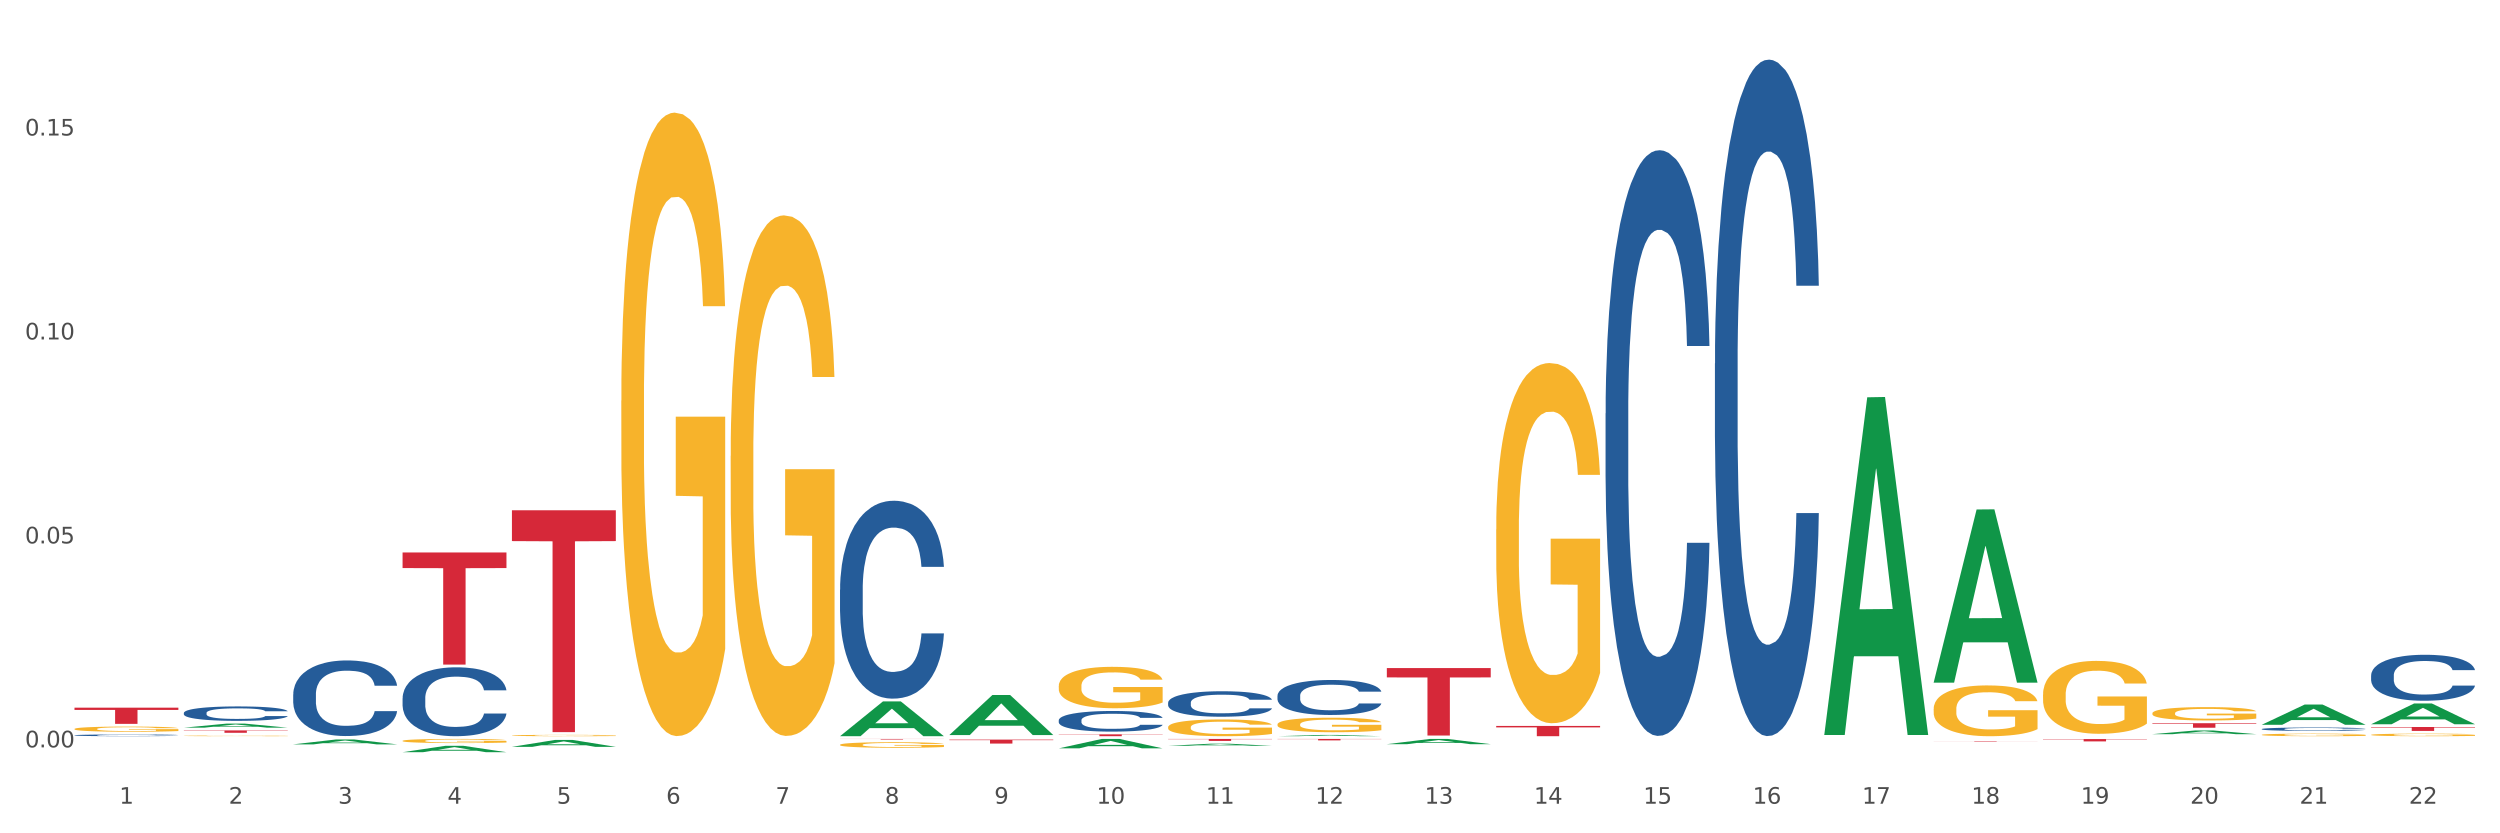 <?xml version="1.0" encoding="utf-8" standalone="no"?>
<!DOCTYPE svg PUBLIC "-//W3C//DTD SVG 1.1//EN"
  "http://www.w3.org/Graphics/SVG/1.1/DTD/svg11.dtd">
<svg xmlns:xlink="http://www.w3.org/1999/xlink" width="1080pt" height="360pt" viewBox="0 0 1080 360" xmlns="http://www.w3.org/2000/svg" version="1.1">
 <rect x="0" y="0" width="1080" height="360" fill="#333333" stroke="none"/>
 <defs>
  <style type="text/css">*{stroke-linejoin: round; stroke-linecap: butt}</style>
 </defs>
 <g id="figure_1">
  <g id="patch_1">
   <path d="M 0 360 
L 1080 360 
L 1080 0 
L 0 0 
z
" style="fill: #ffffff; stroke: #ffffff; stroke-linejoin: miter"/>
  </g>
  <g id="axes_1">
   <g id="matplotlib.axis_1">
    <g id="xtick_1">
     <g id="text_1">
      <!-- 1 -->
      <g style="fill: #4d4d4d" transform="translate(51.562 347.204) scale(0.096 -0.096)">
       <defs>
        <path id="DejaVuSans-31" d="M 794 531 
L 1825 531 
L 1825 4091 
L 703 3866 
L 703 4441 
L 1819 4666 
L 2450 4666 
L 2450 531 
L 3481 531 
L 3481 0 
L 794 0 
L 794 531 
z
" transform="scale(0.016)"/>
       </defs>
       <use xlink:href="#DejaVuSans-31"/>
      </g>
     </g>
    </g>
    <g id="xtick_2">
     <g id="text_2">
      <!-- 2 -->
      <g style="fill: #4d4d4d" transform="translate(98.807 347.204) scale(0.096 -0.096)">
       <defs>
        <path id="DejaVuSans-32" d="M 1228 531 
L 3431 531 
L 3431 0 
L 469 0 
L 469 531 
Q 828 903 1448 1529 
Q 2069 2156 2228 2338 
Q 2531 2678 2651 2914 
Q 2772 3150 2772 3378 
Q 2772 3750 2511 3984 
Q 2250 4219 1831 4219 
Q 1534 4219 1204 4116 
Q 875 4013 500 3803 
L 500 4441 
Q 881 4594 1212 4672 
Q 1544 4750 1819 4750 
Q 2544 4750 2975 4387 
Q 3406 4025 3406 3419 
Q 3406 3131 3298 2873 
Q 3191 2616 2906 2266 
Q 2828 2175 2409 1742 
Q 1991 1309 1228 531 
z
" transform="scale(0.016)"/>
       </defs>
       <use xlink:href="#DejaVuSans-32"/>
      </g>
     </g>
    </g>
    <g id="xtick_3">
     <g id="text_3">
      <!-- 3 -->
      <g style="fill: #4d4d4d" transform="translate(146.052 347.204) scale(0.096 -0.096)">
       <defs>
        <path id="DejaVuSans-33" d="M 2597 2516 
Q 3050 2419 3304 2112 
Q 3559 1806 3559 1356 
Q 3559 666 3084 287 
Q 2609 -91 1734 -91 
Q 1441 -91 1130 -33 
Q 819 25 488 141 
L 488 750 
Q 750 597 1062 519 
Q 1375 441 1716 441 
Q 2309 441 2620 675 
Q 2931 909 2931 1356 
Q 2931 1769 2642 2001 
Q 2353 2234 1838 2234 
L 1294 2234 
L 1294 2753 
L 1863 2753 
Q 2328 2753 2575 2939 
Q 2822 3125 2822 3475 
Q 2822 3834 2567 4026 
Q 2313 4219 1838 4219 
Q 1578 4219 1281 4162 
Q 984 4106 628 3988 
L 628 4550 
Q 988 4650 1302 4700 
Q 1616 4750 1894 4750 
Q 2613 4750 3031 4423 
Q 3450 4097 3450 3541 
Q 3450 3153 3228 2886 
Q 3006 2619 2597 2516 
z
" transform="scale(0.016)"/>
       </defs>
       <use xlink:href="#DejaVuSans-33"/>
      </g>
     </g>
    </g>
    <g id="xtick_4">
     <g id="text_4">
      <!-- 4 -->
      <g style="fill: #4d4d4d" transform="translate(193.297 347.204) scale(0.096 -0.096)">
       <defs>
        <path id="DejaVuSans-34" d="M 2419 4116 
L 825 1625 
L 2419 1625 
L 2419 4116 
z
M 2253 4666 
L 3047 4666 
L 3047 1625 
L 3713 1625 
L 3713 1100 
L 3047 1100 
L 3047 0 
L 2419 0 
L 2419 1100 
L 313 1100 
L 313 1709 
L 2253 4666 
z
" transform="scale(0.016)"/>
       </defs>
       <use xlink:href="#DejaVuSans-34"/>
      </g>
     </g>
    </g>
    <g id="xtick_5">
     <g id="text_5">
      <!-- 5 -->
      <g style="fill: #4d4d4d" transform="translate(240.542 347.204) scale(0.096 -0.096)">
       <defs>
        <path id="DejaVuSans-35" d="M 691 4666 
L 3169 4666 
L 3169 4134 
L 1269 4134 
L 1269 2991 
Q 1406 3038 1543 3061 
Q 1681 3084 1819 3084 
Q 2600 3084 3056 2656 
Q 3513 2228 3513 1497 
Q 3513 744 3044 326 
Q 2575 -91 1722 -91 
Q 1428 -91 1123 -41 
Q 819 9 494 109 
L 494 744 
Q 775 591 1075 516 
Q 1375 441 1709 441 
Q 2250 441 2565 725 
Q 2881 1009 2881 1497 
Q 2881 1984 2565 2268 
Q 2250 2553 1709 2553 
Q 1456 2553 1204 2497 
Q 953 2441 691 2322 
L 691 4666 
z
" transform="scale(0.016)"/>
       </defs>
       <use xlink:href="#DejaVuSans-35"/>
      </g>
     </g>
    </g>
    <g id="xtick_6">
     <g id="text_6">
      <!-- 6 -->
      <g style="fill: #4d4d4d" transform="translate(287.787 347.204) scale(0.096 -0.096)">
       <defs>
        <path id="DejaVuSans-36" d="M 2113 2584 
Q 1688 2584 1439 2293 
Q 1191 2003 1191 1497 
Q 1191 994 1439 701 
Q 1688 409 2113 409 
Q 2538 409 2786 701 
Q 3034 994 3034 1497 
Q 3034 2003 2786 2293 
Q 2538 2584 2113 2584 
z
M 3366 4563 
L 3366 3988 
Q 3128 4100 2886 4159 
Q 2644 4219 2406 4219 
Q 1781 4219 1451 3797 
Q 1122 3375 1075 2522 
Q 1259 2794 1537 2939 
Q 1816 3084 2150 3084 
Q 2853 3084 3261 2657 
Q 3669 2231 3669 1497 
Q 3669 778 3244 343 
Q 2819 -91 2113 -91 
Q 1303 -91 875 529 
Q 447 1150 447 2328 
Q 447 3434 972 4092 
Q 1497 4750 2381 4750 
Q 2619 4750 2861 4703 
Q 3103 4656 3366 4563 
z
" transform="scale(0.016)"/>
       </defs>
       <use xlink:href="#DejaVuSans-36"/>
      </g>
     </g>
    </g>
    <g id="xtick_7">
     <g id="text_7">
      <!-- 7 -->
      <g style="fill: #4d4d4d" transform="translate(335.032 347.204) scale(0.096 -0.096)">
       <defs>
        <path id="DejaVuSans-37" d="M 525 4666 
L 3525 4666 
L 3525 4397 
L 1831 0 
L 1172 0 
L 2766 4134 
L 525 4134 
L 525 4666 
z
" transform="scale(0.016)"/>
       </defs>
       <use xlink:href="#DejaVuSans-37"/>
      </g>
     </g>
    </g>
    <g id="xtick_8">
     <g id="text_8">
      <!-- 8 -->
      <g style="fill: #4d4d4d" transform="translate(382.276 347.204) scale(0.096 -0.096)">
       <defs>
        <path id="DejaVuSans-38" d="M 2034 2216 
Q 1584 2216 1326 1975 
Q 1069 1734 1069 1313 
Q 1069 891 1326 650 
Q 1584 409 2034 409 
Q 2484 409 2743 651 
Q 3003 894 3003 1313 
Q 3003 1734 2745 1975 
Q 2488 2216 2034 2216 
z
M 1403 2484 
Q 997 2584 770 2862 
Q 544 3141 544 3541 
Q 544 4100 942 4425 
Q 1341 4750 2034 4750 
Q 2731 4750 3128 4425 
Q 3525 4100 3525 3541 
Q 3525 3141 3298 2862 
Q 3072 2584 2669 2484 
Q 3125 2378 3379 2068 
Q 3634 1759 3634 1313 
Q 3634 634 3220 271 
Q 2806 -91 2034 -91 
Q 1263 -91 848 271 
Q 434 634 434 1313 
Q 434 1759 690 2068 
Q 947 2378 1403 2484 
z
M 1172 3481 
Q 1172 3119 1398 2916 
Q 1625 2713 2034 2713 
Q 2441 2713 2670 2916 
Q 2900 3119 2900 3481 
Q 2900 3844 2670 4047 
Q 2441 4250 2034 4250 
Q 1625 4250 1398 4047 
Q 1172 3844 1172 3481 
z
" transform="scale(0.016)"/>
       </defs>
       <use xlink:href="#DejaVuSans-38"/>
      </g>
     </g>
    </g>
    <g id="xtick_9">
     <g id="text_9">
      <!-- 9 -->
      <g style="fill: #4d4d4d" transform="translate(429.521 347.204) scale(0.096 -0.096)">
       <defs>
        <path id="DejaVuSans-39" d="M 703 97 
L 703 672 
Q 941 559 1184 500 
Q 1428 441 1663 441 
Q 2288 441 2617 861 
Q 2947 1281 2994 2138 
Q 2813 1869 2534 1725 
Q 2256 1581 1919 1581 
Q 1219 1581 811 2004 
Q 403 2428 403 3163 
Q 403 3881 828 4315 
Q 1253 4750 1959 4750 
Q 2769 4750 3195 4129 
Q 3622 3509 3622 2328 
Q 3622 1225 3098 567 
Q 2575 -91 1691 -91 
Q 1453 -91 1209 -44 
Q 966 3 703 97 
z
M 1959 2075 
Q 2384 2075 2632 2365 
Q 2881 2656 2881 3163 
Q 2881 3666 2632 3958 
Q 2384 4250 1959 4250 
Q 1534 4250 1286 3958 
Q 1038 3666 1038 3163 
Q 1038 2656 1286 2365 
Q 1534 2075 1959 2075 
z
" transform="scale(0.016)"/>
       </defs>
       <use xlink:href="#DejaVuSans-39"/>
      </g>
     </g>
    </g>
    <g id="xtick_10">
     <g id="text_10">
      <!-- 10 -->
      <g style="fill: #4d4d4d" transform="translate(473.712 347.204) scale(0.096 -0.096)">
       <defs>
        <path id="DejaVuSans-30" d="M 2034 4250 
Q 1547 4250 1301 3770 
Q 1056 3291 1056 2328 
Q 1056 1369 1301 889 
Q 1547 409 2034 409 
Q 2525 409 2770 889 
Q 3016 1369 3016 2328 
Q 3016 3291 2770 3770 
Q 2525 4250 2034 4250 
z
M 2034 4750 
Q 2819 4750 3233 4129 
Q 3647 3509 3647 2328 
Q 3647 1150 3233 529 
Q 2819 -91 2034 -91 
Q 1250 -91 836 529 
Q 422 1150 422 2328 
Q 422 3509 836 4129 
Q 1250 4750 2034 4750 
z
" transform="scale(0.016)"/>
       </defs>
       <use xlink:href="#DejaVuSans-31"/>
       <use xlink:href="#DejaVuSans-30" transform="translate(63.623 0)"/>
      </g>
     </g>
    </g>
    <g id="xtick_11">
     <g id="text_11">
      <!-- 11 -->
      <g style="fill: #4d4d4d" transform="translate(520.957 347.204) scale(0.096 -0.096)">
       <use xlink:href="#DejaVuSans-31"/>
       <use xlink:href="#DejaVuSans-31" transform="translate(63.623 0)"/>
      </g>
     </g>
    </g>
    <g id="xtick_12">
     <g id="text_12">
      <!-- 12 -->
      <g style="fill: #4d4d4d" transform="translate(568.202 347.204) scale(0.096 -0.096)">
       <use xlink:href="#DejaVuSans-31"/>
       <use xlink:href="#DejaVuSans-32" transform="translate(63.623 0)"/>
      </g>
     </g>
    </g>
    <g id="xtick_13">
     <g id="text_13">
      <!-- 13 -->
      <g style="fill: #4d4d4d" transform="translate(615.447 347.204) scale(0.096 -0.096)">
       <use xlink:href="#DejaVuSans-31"/>
       <use xlink:href="#DejaVuSans-33" transform="translate(63.623 0)"/>
      </g>
     </g>
    </g>
    <g id="xtick_14">
     <g id="text_14">
      <!-- 14 -->
      <g style="fill: #4d4d4d" transform="translate(662.692 347.204) scale(0.096 -0.096)">
       <use xlink:href="#DejaVuSans-31"/>
       <use xlink:href="#DejaVuSans-34" transform="translate(63.623 0)"/>
      </g>
     </g>
    </g>
    <g id="xtick_15">
     <g id="text_15">
      <!-- 15 -->
      <g style="fill: #4d4d4d" transform="translate(709.937 347.204) scale(0.096 -0.096)">
       <use xlink:href="#DejaVuSans-31"/>
       <use xlink:href="#DejaVuSans-35" transform="translate(63.623 0)"/>
      </g>
     </g>
    </g>
    <g id="xtick_16">
     <g id="text_16">
      <!-- 16 -->
      <g style="fill: #4d4d4d" transform="translate(757.181 347.204) scale(0.096 -0.096)">
       <use xlink:href="#DejaVuSans-31"/>
       <use xlink:href="#DejaVuSans-36" transform="translate(63.623 0)"/>
      </g>
     </g>
    </g>
    <g id="xtick_17">
     <g id="text_17">
      <!-- 17 -->
      <g style="fill: #4d4d4d" transform="translate(804.426 347.204) scale(0.096 -0.096)">
       <use xlink:href="#DejaVuSans-31"/>
       <use xlink:href="#DejaVuSans-37" transform="translate(63.623 0)"/>
      </g>
     </g>
    </g>
    <g id="xtick_18">
     <g id="text_18">
      <!-- 18 -->
      <g style="fill: #4d4d4d" transform="translate(851.671 347.204) scale(0.096 -0.096)">
       <use xlink:href="#DejaVuSans-31"/>
       <use xlink:href="#DejaVuSans-38" transform="translate(63.623 0)"/>
      </g>
     </g>
    </g>
    <g id="xtick_19">
     <g id="text_19">
      <!-- 19 -->
      <g style="fill: #4d4d4d" transform="translate(898.916 347.204) scale(0.096 -0.096)">
       <use xlink:href="#DejaVuSans-31"/>
       <use xlink:href="#DejaVuSans-39" transform="translate(63.623 0)"/>
      </g>
     </g>
    </g>
    <g id="xtick_20">
     <g id="text_20">
      <!-- 20 -->
      <g style="fill: #4d4d4d" transform="translate(946.161 347.204) scale(0.096 -0.096)">
       <use xlink:href="#DejaVuSans-32"/>
       <use xlink:href="#DejaVuSans-30" transform="translate(63.623 0)"/>
      </g>
     </g>
    </g>
    <g id="xtick_21">
     <g id="text_21">
      <!-- 21 -->
      <g style="fill: #4d4d4d" transform="translate(993.406 347.204) scale(0.096 -0.096)">
       <use xlink:href="#DejaVuSans-32"/>
       <use xlink:href="#DejaVuSans-31" transform="translate(63.623 0)"/>
      </g>
     </g>
    </g>
    <g id="xtick_22">
     <g id="text_22">
      <!-- 22 -->
      <g style="fill: #4d4d4d" transform="translate(1040.651 347.204) scale(0.096 -0.096)">
       <use xlink:href="#DejaVuSans-32"/>
       <use xlink:href="#DejaVuSans-32" transform="translate(63.623 0)"/>
      </g>
     </g>
    </g>
    <g id="xtick_23"/>
    <g id="xtick_24"/>
    <g id="xtick_25"/>
    <g id="xtick_26"/>
    <g id="xtick_27"/>
    <g id="xtick_28"/>
    <g id="xtick_29"/>
    <g id="xtick_30"/>
    <g id="xtick_31"/>
    <g id="xtick_32"/>
    <g id="xtick_33"/>
    <g id="xtick_34"/>
    <g id="xtick_35"/>
    <g id="xtick_36"/>
    <g id="xtick_37"/>
    <g id="xtick_38"/>
    <g id="xtick_39"/>
    <g id="xtick_40"/>
    <g id="xtick_41"/>
    <g id="xtick_42"/>
    <g id="xtick_43"/>
   </g>
   <g id="matplotlib.axis_2">
    <g id="ytick_1">
     <g id="text_23">
      <!-- 0.00 -->
      <g style="fill: #4d4d4d" transform="translate(10.8 322.868) scale(0.096 -0.096)">
       <defs>
        <path id="DejaVuSans-2e" d="M 684 794 
L 1344 794 
L 1344 0 
L 684 0 
L 684 794 
z
" transform="scale(0.016)"/>
       </defs>
       <use xlink:href="#DejaVuSans-30"/>
       <use xlink:href="#DejaVuSans-2e" transform="translate(63.623 0)"/>
       <use xlink:href="#DejaVuSans-30" transform="translate(95.41 0)"/>
       <use xlink:href="#DejaVuSans-30" transform="translate(159.033 0)"/>
      </g>
     </g>
    </g>
    <g id="ytick_2">
     <g id="text_24">
      <!-- 0.05 -->
      <g style="fill: #4d4d4d" transform="translate(10.8 234.759) scale(0.096 -0.096)">
       <use xlink:href="#DejaVuSans-30"/>
       <use xlink:href="#DejaVuSans-2e" transform="translate(63.623 0)"/>
       <use xlink:href="#DejaVuSans-30" transform="translate(95.41 0)"/>
       <use xlink:href="#DejaVuSans-35" transform="translate(159.033 0)"/>
      </g>
     </g>
    </g>
    <g id="ytick_3">
     <g id="text_25">
      <!-- 0.10 -->
      <g style="fill: #4d4d4d" transform="translate(10.8 146.65) scale(0.096 -0.096)">
       <use xlink:href="#DejaVuSans-30"/>
       <use xlink:href="#DejaVuSans-2e" transform="translate(63.623 0)"/>
       <use xlink:href="#DejaVuSans-31" transform="translate(95.41 0)"/>
       <use xlink:href="#DejaVuSans-30" transform="translate(159.033 0)"/>
      </g>
     </g>
    </g>
    <g id="ytick_4">
     <g id="text_26">
      <!-- 0.15 -->
      <g style="fill: #4d4d4d" transform="translate(10.8 58.542) scale(0.096 -0.096)">
       <use xlink:href="#DejaVuSans-30"/>
       <use xlink:href="#DejaVuSans-2e" transform="translate(63.623 0)"/>
       <use xlink:href="#DejaVuSans-31" transform="translate(95.41 0)"/>
       <use xlink:href="#DejaVuSans-35" transform="translate(159.033 0)"/>
      </g>
     </g>
    </g>
    <g id="ytick_5"/>
    <g id="ytick_6"/>
    <g id="ytick_7"/>
    <g id="ytick_8"/>
   </g>
   <g id="PolyCollection_1">
    <path d="M 79.42 314.355 
L 79.466 314.353 
L 97.974 312.586 
L 105.655 312.585 
L 124.303 314.358 
L 115.419 314.358 
L 111.393 313.945 
L 92.283 313.945 
L 92.144 313.952 
L 88.258 314.358 
L 79.42 314.358 
L 79.42 314.355 
L 94.689 313.699 
L 108.987 313.697 
L 101.907 312.963 
L 101.815 312.959 
L 101.722 312.964 
L 94.643 313.697 
L 94.689 313.699 
L 79.42 314.355 
z
" clip-path="url(#p6ded65c2e3)" style="fill: #109648"/>
    <path d="M 126.665 321.562 
L 126.711 321.56 
L 145.219 319.443 
L 152.9 319.441 
L 171.547 321.566 
L 162.663 321.566 
L 158.638 321.071 
L 139.528 321.071 
L 139.389 321.079 
L 135.502 321.566 
L 126.665 321.566 
L 126.665 321.562 
L 141.934 320.776 
L 156.232 320.774 
L 149.152 319.894 
L 149.06 319.89 
L 148.967 319.896 
L 141.888 320.774 
L 141.934 320.776 
L 126.665 321.562 
z
" clip-path="url(#p6ded65c2e3)" style="fill: #109648"/>
    <path d="M 977.072 314.947 
L 977.126 314.945 
L 977.126 314.908 
L 977.285 314.857 
L 977.868 314.763 
L 978.611 314.692 
L 979.884 314.609 
L 980.574 314.574 
L 981.476 314.535 
L 983.333 314.472 
L 985.455 314.419 
L 986.94 314.389 
L 988.054 314.371 
L 990.548 314.337 
L 991.98 314.322 
L 993.466 314.31 
L 994.739 314.302 
L 996.861 314.293 
L 998.559 314.289 
L 1000.522 314.288 
L 1002.166 314.289 
L 1004.342 314.294 
L 1007.525 314.31 
L 1008.745 314.32 
L 1010.39 314.336 
L 1012.087 314.357 
L 1013.467 314.379 
L 1015.058 314.409 
L 1016.703 314.45 
L 1018.294 314.501 
L 1019.409 314.548 
L 1020.31 314.597 
L 1021.106 314.657 
L 1021.69 314.723 
L 1021.955 314.778 
L 1012.246 314.778 
L 1011.981 314.728 
L 1011.451 314.675 
L 1010.92 314.639 
L 1010.337 314.609 
L 1009.435 314.576 
L 1008.639 314.554 
L 1007.313 314.529 
L 1006.092 314.513 
L 1005.084 314.503 
L 1003.864 314.495 
L 1001.265 314.487 
L 999.408 314.487 
L 998.241 314.49 
L 996.808 314.497 
L 995.588 314.506 
L 994.155 314.522 
L 993.041 314.539 
L 991.927 314.562 
L 991.291 314.578 
L 990.336 314.608 
L 989.699 314.632 
L 988.85 314.673 
L 988.373 314.703 
L 987.524 314.779 
L 987.153 314.836 
L 986.993 314.874 
L 986.887 314.917 
L 986.887 315.126 
L 987.206 315.22 
L 987.471 315.26 
L 987.895 315.306 
L 988.691 315.365 
L 989.858 315.423 
L 991.078 315.464 
L 992.086 315.49 
L 993.041 315.508 
L 993.996 315.523 
L 995.163 315.536 
L 996.118 315.544 
L 997.551 315.553 
L 999.249 315.557 
L 1000.575 315.557 
L 1003.281 315.55 
L 1004.501 315.543 
L 1005.668 315.534 
L 1006.941 315.519 
L 1007.949 315.503 
L 1008.533 315.491 
L 1009.488 315.465 
L 1010.23 315.439 
L 1010.867 315.408 
L 1011.292 315.381 
L 1011.769 315.341 
L 1012.14 315.295 
L 1012.246 315.271 
L 1021.955 315.271 
L 1021.743 315.319 
L 1021.372 315.366 
L 1020.629 315.429 
L 1020.045 315.465 
L 1019.143 315.51 
L 1018.188 315.547 
L 1016.862 315.589 
L 1015.642 315.62 
L 1014.369 315.646 
L 1012.989 315.67 
L 1010.496 315.704 
L 1009.594 315.713 
L 1007.684 315.729 
L 1006.198 315.739 
L 1004.023 315.748 
L 1001.795 315.754 
L 999.461 315.755 
L 997.392 315.752 
L 995.11 315.744 
L 993.678 315.736 
L 992.086 315.724 
L 990.23 315.705 
L 988.479 315.683 
L 986.834 315.656 
L 985.296 315.625 
L 983.863 315.59 
L 982.006 315.532 
L 980.627 315.476 
L 979.619 315.424 
L 978.929 315.38 
L 978.24 315.323 
L 977.868 315.285 
L 977.285 315.191 
L 977.072 315.104 
L 977.072 314.947 
z
" clip-path="url(#p6ded65c2e3)" style="fill: #255c99"/>
    <path d="M 1024.317 291.786 
L 1024.37 291.768 
L 1024.37 291.26 
L 1024.53 290.571 
L 1025.113 289.301 
L 1025.856 288.339 
L 1027.129 287.214 
L 1027.819 286.742 
L 1028.721 286.216 
L 1030.578 285.363 
L 1032.7 284.638 
L 1034.185 284.238 
L 1035.299 283.984 
L 1037.793 283.531 
L 1039.225 283.331 
L 1040.711 283.168 
L 1041.984 283.059 
L 1044.106 282.932 
L 1045.804 282.878 
L 1047.767 282.86 
L 1049.411 282.878 
L 1051.586 282.95 
L 1054.77 283.168 
L 1055.99 283.295 
L 1057.634 283.513 
L 1059.332 283.803 
L 1060.712 284.093 
L 1062.303 284.511 
L 1063.948 285.055 
L 1065.539 285.744 
L 1066.653 286.379 
L 1067.555 287.051 
L 1068.351 287.867 
L 1068.935 288.756 
L 1069.2 289.5 
L 1059.491 289.5 
L 1059.226 288.829 
L 1058.696 288.103 
L 1058.165 287.613 
L 1057.581 287.214 
L 1056.68 286.761 
L 1055.884 286.47 
L 1054.557 286.125 
L 1053.337 285.908 
L 1052.329 285.781 
L 1051.109 285.672 
L 1048.509 285.563 
L 1046.653 285.563 
L 1045.485 285.599 
L 1044.053 285.69 
L 1042.833 285.817 
L 1041.4 286.035 
L 1040.286 286.271 
L 1039.172 286.579 
L 1038.536 286.797 
L 1037.581 287.196 
L 1036.944 287.523 
L 1036.095 288.085 
L 1035.618 288.484 
L 1034.769 289.518 
L 1034.397 290.28 
L 1034.238 290.807 
L 1034.132 291.387 
L 1034.132 294.218 
L 1034.45 295.488 
L 1034.716 296.032 
L 1035.14 296.649 
L 1035.936 297.447 
L 1037.103 298.228 
L 1038.323 298.79 
L 1039.331 299.135 
L 1040.286 299.389 
L 1041.241 299.588 
L 1042.408 299.77 
L 1043.363 299.879 
L 1044.796 299.988 
L 1046.493 300.042 
L 1047.82 300.042 
L 1050.525 299.951 
L 1051.746 299.861 
L 1052.913 299.734 
L 1054.186 299.534 
L 1055.194 299.316 
L 1055.778 299.153 
L 1056.733 298.808 
L 1057.475 298.445 
L 1058.112 298.028 
L 1058.536 297.665 
L 1059.014 297.121 
L 1059.385 296.504 
L 1059.491 296.177 
L 1069.2 296.177 
L 1068.988 296.831 
L 1068.616 297.466 
L 1067.874 298.318 
L 1067.29 298.808 
L 1066.388 299.407 
L 1065.433 299.915 
L 1064.107 300.478 
L 1062.887 300.895 
L 1061.613 301.258 
L 1060.234 301.584 
L 1057.741 302.038 
L 1056.839 302.165 
L 1054.929 302.383 
L 1053.443 302.51 
L 1051.268 302.637 
L 1049.04 302.709 
L 1046.706 302.727 
L 1044.637 302.691 
L 1042.355 302.582 
L 1040.923 302.473 
L 1039.331 302.31 
L 1037.474 302.056 
L 1035.724 301.748 
L 1034.079 301.385 
L 1032.541 300.967 
L 1031.108 300.496 
L 1029.251 299.715 
L 1027.872 298.953 
L 1026.864 298.246 
L 1026.174 297.647 
L 1025.485 296.885 
L 1025.113 296.359 
L 1024.53 295.089 
L 1024.317 293.909 
L 1024.317 291.786 
z
" clip-path="url(#p6ded65c2e3)" style="fill: #255c99"/>
    <path d="M 32.175 317.631 
L 32.228 317.631 
L 32.228 317.611 
L 32.387 317.585 
L 32.971 317.537 
L 33.714 317.501 
L 34.987 317.458 
L 35.676 317.44 
L 36.578 317.42 
L 38.435 317.388 
L 40.557 317.36 
L 42.043 317.345 
L 43.157 317.335 
L 45.65 317.318 
L 47.083 317.311 
L 48.568 317.304 
L 49.842 317.3 
L 51.964 317.295 
L 53.661 317.293 
L 55.624 317.293 
L 57.269 317.293 
L 59.444 317.296 
L 62.627 317.304 
L 63.847 317.309 
L 65.492 317.317 
L 67.19 317.328 
L 68.569 317.34 
L 70.161 317.355 
L 71.805 317.376 
L 73.397 317.402 
L 74.511 317.426 
L 75.413 317.452 
L 76.209 317.483 
L 76.792 317.516 
L 77.058 317.545 
L 67.349 317.545 
L 67.084 317.519 
L 66.553 317.492 
L 66.023 317.473 
L 65.439 317.458 
L 64.537 317.441 
L 63.741 317.43 
L 62.415 317.417 
L 61.195 317.408 
L 60.187 317.404 
L 58.967 317.399 
L 56.367 317.395 
L 54.51 317.395 
L 53.343 317.397 
L 51.911 317.4 
L 50.69 317.405 
L 49.258 317.413 
L 48.144 317.422 
L 47.03 317.434 
L 46.393 317.442 
L 45.438 317.457 
L 44.802 317.47 
L 43.953 317.491 
L 43.475 317.506 
L 42.626 317.545 
L 42.255 317.574 
L 42.096 317.594 
L 41.99 317.616 
L 41.99 317.724 
L 42.308 317.772 
L 42.573 317.792 
L 42.998 317.816 
L 43.794 317.846 
L 44.961 317.876 
L 46.181 317.897 
L 47.189 317.91 
L 48.144 317.92 
L 49.099 317.927 
L 50.266 317.934 
L 51.221 317.938 
L 52.653 317.943 
L 54.351 317.945 
L 55.677 317.945 
L 58.383 317.941 
L 59.603 317.938 
L 60.77 317.933 
L 62.044 317.925 
L 63.052 317.917 
L 63.635 317.911 
L 64.59 317.898 
L 65.333 317.884 
L 65.97 317.868 
L 66.394 317.854 
L 66.872 317.834 
L 67.243 317.81 
L 67.349 317.798 
L 77.058 317.798 
L 76.845 317.823 
L 76.474 317.847 
L 75.731 317.879 
L 75.148 317.898 
L 74.246 317.921 
L 73.291 317.94 
L 71.965 317.961 
L 70.744 317.977 
L 69.471 317.991 
L 68.092 318.003 
L 65.598 318.02 
L 64.696 318.025 
L 62.786 318.033 
L 61.301 318.038 
L 59.126 318.043 
L 56.898 318.046 
L 54.563 318.046 
L 52.494 318.045 
L 50.213 318.041 
L 48.781 318.037 
L 47.189 318.031 
L 45.332 318.021 
L 43.581 318.009 
L 41.937 317.996 
L 40.398 317.98 
L 38.966 317.962 
L 37.109 317.932 
L 35.73 317.903 
L 34.722 317.876 
L 34.032 317.854 
L 33.342 317.825 
L 32.971 317.805 
L 32.387 317.757 
L 32.175 317.712 
L 32.175 317.631 
z
" clip-path="url(#p6ded65c2e3)" style="fill: #255c99"/>
    <path d="M 79.42 307.977 
L 79.473 307.971 
L 79.473 307.812 
L 79.632 307.595 
L 80.216 307.197 
L 80.958 306.895 
L 82.232 306.542 
L 82.921 306.394 
L 83.823 306.229 
L 85.68 305.961 
L 87.802 305.733 
L 89.288 305.608 
L 90.402 305.528 
L 92.895 305.386 
L 94.328 305.323 
L 95.813 305.272 
L 97.086 305.238 
L 99.209 305.198 
L 100.906 305.181 
L 102.869 305.175 
L 104.514 305.181 
L 106.689 305.204 
L 109.872 305.272 
L 111.092 305.312 
L 112.737 305.38 
L 114.435 305.471 
L 115.814 305.563 
L 117.406 305.694 
L 119.05 305.864 
L 120.642 306.081 
L 121.756 306.28 
L 122.658 306.491 
L 123.454 306.747 
L 124.037 307.026 
L 124.303 307.26 
L 114.594 307.26 
L 114.329 307.049 
L 113.798 306.821 
L 113.268 306.667 
L 112.684 306.542 
L 111.782 306.4 
L 110.986 306.309 
L 109.66 306.2 
L 108.44 306.132 
L 107.432 306.092 
L 106.212 306.058 
L 103.612 306.024 
L 101.755 306.024 
L 100.588 306.035 
L 99.156 306.064 
L 97.935 306.104 
L 96.503 306.172 
L 95.389 306.246 
L 94.275 306.343 
L 93.638 306.411 
L 92.683 306.536 
L 92.046 306.639 
L 91.198 306.815 
L 90.72 306.941 
L 89.871 307.265 
L 89.5 307.504 
L 89.341 307.67 
L 89.235 307.852 
L 89.235 308.74 
L 89.553 309.139 
L 89.818 309.31 
L 90.243 309.503 
L 91.038 309.754 
L 92.206 309.999 
L 93.426 310.175 
L 94.434 310.283 
L 95.389 310.363 
L 96.344 310.426 
L 97.511 310.483 
L 98.466 310.517 
L 99.898 310.551 
L 101.596 310.568 
L 102.922 310.568 
L 105.628 310.54 
L 106.848 310.511 
L 108.015 310.471 
L 109.289 310.409 
L 110.297 310.34 
L 110.88 310.289 
L 111.835 310.181 
L 112.578 310.067 
L 113.214 309.936 
L 113.639 309.822 
L 114.116 309.651 
L 114.488 309.458 
L 114.594 309.355 
L 124.303 309.355 
L 124.09 309.56 
L 123.719 309.759 
L 122.976 310.027 
L 122.393 310.181 
L 121.491 310.369 
L 120.536 310.528 
L 119.209 310.705 
L 117.989 310.836 
L 116.716 310.95 
L 115.337 311.052 
L 112.843 311.194 
L 111.941 311.234 
L 110.031 311.303 
L 108.546 311.342 
L 106.371 311.382 
L 104.142 311.405 
L 101.808 311.411 
L 99.739 311.399 
L 97.458 311.365 
L 96.025 311.331 
L 94.434 311.28 
L 92.577 311.2 
L 90.826 311.103 
L 89.182 310.989 
L 87.643 310.858 
L 86.211 310.71 
L 84.354 310.466 
L 82.974 310.226 
L 81.966 310.004 
L 81.277 309.816 
L 80.587 309.577 
L 80.216 309.412 
L 79.632 309.013 
L 79.42 308.643 
L 79.42 307.977 
z
" clip-path="url(#p6ded65c2e3)" style="fill: #255c99"/>
    <path d="M 126.665 299.984 
L 126.718 299.954 
L 126.718 299.119 
L 126.877 297.985 
L 127.461 295.897 
L 128.203 294.316 
L 129.477 292.467 
L 130.166 291.691 
L 131.068 290.826 
L 132.925 289.424 
L 135.047 288.231 
L 136.533 287.575 
L 137.647 287.157 
L 140.14 286.412 
L 141.573 286.084 
L 143.058 285.815 
L 144.331 285.636 
L 146.453 285.427 
L 148.151 285.338 
L 150.114 285.308 
L 151.759 285.338 
L 153.934 285.457 
L 157.117 285.815 
L 158.337 286.024 
L 159.982 286.382 
L 161.68 286.859 
L 163.059 287.336 
L 164.651 288.022 
L 166.295 288.917 
L 167.887 290.051 
L 169.001 291.095 
L 169.903 292.199 
L 170.699 293.541 
L 171.282 295.003 
L 171.547 296.226 
L 161.839 296.226 
L 161.573 295.122 
L 161.043 293.929 
L 160.512 293.123 
L 159.929 292.467 
L 159.027 291.721 
L 158.231 291.244 
L 156.905 290.677 
L 155.685 290.319 
L 154.677 290.111 
L 153.456 289.932 
L 150.857 289.753 
L 149 289.753 
L 147.833 289.812 
L 146.4 289.961 
L 145.18 290.17 
L 143.748 290.528 
L 142.634 290.916 
L 141.52 291.423 
L 140.883 291.781 
L 139.928 292.437 
L 139.291 292.974 
L 138.442 293.899 
L 137.965 294.555 
L 137.116 296.255 
L 136.745 297.508 
L 136.586 298.373 
L 136.48 299.328 
L 136.48 303.981 
L 136.798 306.069 
L 137.063 306.964 
L 137.488 307.978 
L 138.283 309.291 
L 139.45 310.573 
L 140.671 311.498 
L 141.679 312.065 
L 142.634 312.482 
L 143.589 312.811 
L 144.756 313.109 
L 145.711 313.288 
L 147.143 313.467 
L 148.841 313.556 
L 150.167 313.556 
L 152.873 313.407 
L 154.093 313.258 
L 155.26 313.049 
L 156.533 312.721 
L 157.541 312.363 
L 158.125 312.095 
L 159.08 311.528 
L 159.823 310.931 
L 160.459 310.245 
L 160.884 309.649 
L 161.361 308.754 
L 161.733 307.74 
L 161.839 307.203 
L 171.547 307.203 
L 171.335 308.277 
L 170.964 309.321 
L 170.221 310.723 
L 169.637 311.528 
L 168.736 312.512 
L 167.781 313.348 
L 166.454 314.272 
L 165.234 314.958 
L 163.961 315.555 
L 162.581 316.092 
L 160.088 316.838 
L 159.186 317.046 
L 157.276 317.404 
L 155.791 317.613 
L 153.616 317.822 
L 151.387 317.941 
L 149.053 317.971 
L 146.984 317.911 
L 144.703 317.732 
L 143.27 317.553 
L 141.679 317.285 
L 139.822 316.867 
L 138.071 316.36 
L 136.426 315.764 
L 134.888 315.078 
L 133.456 314.302 
L 131.599 313.019 
L 130.219 311.767 
L 129.211 310.603 
L 128.522 309.619 
L 127.832 308.366 
L 127.461 307.501 
L 126.877 305.413 
L 126.665 303.474 
L 126.665 299.984 
z
" clip-path="url(#p6ded65c2e3)" style="fill: #255c99"/>
    <path d="M 173.91 301.652 
L 173.963 301.625 
L 173.963 300.864 
L 174.122 299.83 
L 174.705 297.927 
L 175.448 296.486 
L 176.721 294.801 
L 177.411 294.094 
L 178.313 293.305 
L 180.17 292.028 
L 182.292 290.94 
L 183.777 290.342 
L 184.892 289.961 
L 187.385 289.282 
L 188.817 288.982 
L 190.303 288.738 
L 191.576 288.575 
L 193.698 288.384 
L 195.396 288.303 
L 197.359 288.276 
L 199.004 288.303 
L 201.179 288.412 
L 204.362 288.738 
L 205.582 288.928 
L 207.227 289.254 
L 208.924 289.689 
L 210.304 290.124 
L 211.895 290.75 
L 213.54 291.565 
L 215.132 292.598 
L 216.246 293.55 
L 217.148 294.556 
L 217.943 295.779 
L 218.527 297.112 
L 218.792 298.226 
L 209.084 298.226 
L 208.818 297.22 
L 208.288 296.133 
L 207.757 295.399 
L 207.174 294.801 
L 206.272 294.121 
L 205.476 293.686 
L 204.15 293.169 
L 202.929 292.843 
L 201.921 292.653 
L 200.701 292.49 
L 198.102 292.327 
L 196.245 292.327 
L 195.078 292.381 
L 193.645 292.517 
L 192.425 292.707 
L 190.993 293.033 
L 189.879 293.387 
L 188.764 293.849 
L 188.128 294.175 
L 187.173 294.774 
L 186.536 295.263 
L 185.687 296.106 
L 185.21 296.704 
L 184.361 298.254 
L 183.99 299.395 
L 183.83 300.184 
L 183.724 301.054 
L 183.724 305.295 
L 184.043 307.198 
L 184.308 308.014 
L 184.732 308.938 
L 185.528 310.135 
L 186.695 311.304 
L 187.916 312.147 
L 188.924 312.663 
L 189.879 313.044 
L 190.833 313.343 
L 192.001 313.615 
L 192.956 313.778 
L 194.388 313.941 
L 196.086 314.023 
L 197.412 314.023 
L 200.118 313.887 
L 201.338 313.751 
L 202.505 313.56 
L 203.778 313.261 
L 204.786 312.935 
L 205.37 312.69 
L 206.325 312.174 
L 207.068 311.63 
L 207.704 311.005 
L 208.129 310.461 
L 208.606 309.645 
L 208.977 308.721 
L 209.084 308.232 
L 218.792 308.232 
L 218.58 309.21 
L 218.209 310.162 
L 217.466 311.44 
L 216.882 312.174 
L 215.98 313.071 
L 215.026 313.832 
L 213.699 314.675 
L 212.479 315.3 
L 211.206 315.844 
L 209.826 316.334 
L 207.333 317.013 
L 206.431 317.204 
L 204.521 317.53 
L 203.036 317.72 
L 200.86 317.911 
L 198.632 318.019 
L 196.298 318.046 
L 194.229 317.992 
L 191.948 317.829 
L 190.515 317.666 
L 188.924 317.421 
L 187.067 317.041 
L 185.316 316.578 
L 183.671 316.035 
L 182.133 315.409 
L 180.7 314.702 
L 178.844 313.533 
L 177.464 312.391 
L 176.456 311.331 
L 175.766 310.434 
L 175.077 309.292 
L 174.705 308.503 
L 174.122 306.6 
L 173.91 304.833 
L 173.91 301.652 
z
" clip-path="url(#p6ded65c2e3)" style="fill: #255c99"/>
    <path d="M 977.072 313.097 
L 977.119 313.089 
L 995.627 304.357 
L 1003.308 304.349 
L 1021.955 313.114 
L 1013.071 313.114 
L 1009.046 311.073 
L 989.936 311.073 
L 989.797 311.106 
L 985.91 313.114 
L 977.072 313.114 
L 977.072 313.097 
L 992.342 309.855 
L 1006.64 309.846 
L 999.56 306.217 
L 999.468 306.201 
L 999.375 306.225 
L 992.296 309.846 
L 992.342 309.855 
L 977.072 313.097 
z
" clip-path="url(#p6ded65c2e3)" style="fill: #109648"/>
    <path d="M 1024.317 312.861 
L 1024.364 312.853 
L 1042.872 303.91 
L 1050.553 303.901 
L 1069.2 312.878 
L 1060.316 312.878 
L 1056.29 310.788 
L 1037.181 310.788 
L 1037.042 310.821 
L 1033.155 312.878 
L 1024.317 312.878 
L 1024.317 312.861 
L 1039.587 309.54 
L 1053.884 309.532 
L 1046.805 305.815 
L 1046.712 305.798 
L 1046.62 305.823 
L 1039.54 309.532 
L 1039.587 309.54 
L 1024.317 312.861 
z
" clip-path="url(#p6ded65c2e3)" style="fill: #109648"/>
    <path d="M 79.42 317.89 
L 79.473 317.889 
L 79.473 317.88 
L 79.579 317.871 
L 80.109 317.851 
L 80.904 317.835 
L 81.486 317.826 
L 82.069 317.819 
L 82.758 317.812 
L 83.606 317.804 
L 85.143 317.793 
L 86.097 317.788 
L 87.262 317.782 
L 89.382 317.773 
L 90.919 317.769 
L 92.508 317.765 
L 95.105 317.76 
L 96.801 317.758 
L 98.602 317.756 
L 100.775 317.755 
L 102.418 317.755 
L 106.021 317.756 
L 109.094 317.758 
L 110.578 317.76 
L 112.486 317.763 
L 113.493 317.765 
L 115.135 317.769 
L 116.831 317.775 
L 117.997 317.78 
L 119.745 317.789 
L 121.07 317.798 
L 122.289 317.809 
L 122.925 317.817 
L 123.402 317.824 
L 123.826 317.832 
L 124.25 317.845 
L 114.711 317.845 
L 114.34 317.836 
L 113.757 317.827 
L 112.91 317.819 
L 112.168 317.813 
L 110.896 317.807 
L 109.73 317.802 
L 108.511 317.799 
L 107.028 317.797 
L 105.862 317.795 
L 104.219 317.794 
L 100.987 317.794 
L 98.814 317.797 
L 97.331 317.799 
L 96.377 317.802 
L 95.529 317.804 
L 94.575 317.808 
L 93.462 317.814 
L 92.667 317.819 
L 91.873 317.825 
L 91.237 317.831 
L 90.654 317.839 
L 90.177 317.847 
L 89.806 317.855 
L 89.488 317.865 
L 89.223 317.882 
L 89.223 317.919 
L 89.329 317.927 
L 89.594 317.938 
L 89.912 317.946 
L 90.442 317.956 
L 90.919 317.963 
L 91.82 317.972 
L 92.826 317.98 
L 93.621 317.985 
L 94.416 317.989 
L 95.794 317.995 
L 97.331 318 
L 98.655 318.003 
L 100.457 318.006 
L 101.676 318.007 
L 102.736 318.007 
L 105.332 318.007 
L 107.187 318.007 
L 109.253 318.005 
L 110.843 318.002 
L 112.168 317.999 
L 113.651 317.995 
L 114.605 317.99 
L 114.605 317.934 
L 102.947 317.934 
L 102.947 317.897 
L 124.303 317.897 
L 124.303 318.006 
L 123.402 318.011 
L 122.395 318.016 
L 121.335 318.021 
L 119.745 318.027 
L 117.838 318.032 
L 116.142 318.036 
L 114.34 318.039 
L 112.221 318.042 
L 109.465 318.044 
L 107.77 318.045 
L 105.65 318.046 
L 103.159 318.046 
L 100.987 318.046 
L 98.867 318.045 
L 96.642 318.042 
L 94.469 318.039 
L 92.826 318.035 
L 91.184 318.031 
L 89.435 318.025 
L 88.057 318.02 
L 86.997 318.015 
L 85.832 318.009 
L 84.56 318.001 
L 83.606 317.994 
L 82.758 317.987 
L 81.857 317.977 
L 81.222 317.969 
L 80.586 317.958 
L 80.215 317.951 
L 79.791 317.939 
L 79.473 317.922 
L 79.42 317.89 
z
" clip-path="url(#p6ded65c2e3)" style="fill: #f7b32b"/>
    <path d="M 457.379 317.23 
L 502.262 317.23 
L 502.262 317.343 
L 484.606 317.344 
L 484.606 318.046 
L 474.928 318.046 
L 474.928 317.344 
L 457.379 317.343 
L 457.379 317.23 
L 457.379 317.23 
z
" clip-path="url(#p6ded65c2e3)" style="fill: #d62839"/>
    <path d="M 173.91 320.047 
L 173.963 320.046 
L 173.963 319.987 
L 174.069 319.936 
L 174.598 319.814 
L 175.393 319.712 
L 175.976 319.658 
L 176.559 319.614 
L 177.248 319.57 
L 178.096 319.524 
L 179.633 319.457 
L 180.586 319.423 
L 181.752 319.387 
L 183.872 319.335 
L 185.408 319.305 
L 186.998 319.281 
L 189.595 319.251 
L 191.29 319.238 
L 193.092 319.229 
L 195.265 319.222 
L 196.907 319.22 
L 200.511 319.225 
L 203.584 319.24 
L 205.068 319.251 
L 206.975 319.271 
L 207.982 319.284 
L 209.625 319.31 
L 211.321 319.345 
L 212.486 319.374 
L 214.235 319.43 
L 215.56 319.485 
L 216.779 319.554 
L 217.415 319.601 
L 217.891 319.645 
L 218.315 319.696 
L 218.739 319.776 
L 209.201 319.776 
L 208.83 319.719 
L 208.247 319.665 
L 207.399 319.613 
L 206.658 319.58 
L 205.386 319.539 
L 204.22 319.513 
L 203.001 319.493 
L 201.517 319.477 
L 200.352 319.469 
L 198.709 319.462 
L 195.477 319.464 
L 193.304 319.477 
L 191.82 319.493 
L 190.866 319.508 
L 190.019 319.524 
L 189.065 319.547 
L 187.952 319.582 
L 187.157 319.613 
L 186.362 319.652 
L 185.726 319.691 
L 185.144 319.737 
L 184.667 319.786 
L 184.296 319.837 
L 183.978 319.899 
L 183.713 320.002 
L 183.713 320.226 
L 183.819 320.276 
L 184.084 320.343 
L 184.402 320.394 
L 184.932 320.454 
L 185.408 320.495 
L 186.309 320.554 
L 187.316 320.603 
L 188.111 320.634 
L 188.906 320.66 
L 190.284 320.696 
L 191.82 320.726 
L 193.145 320.744 
L 194.947 320.76 
L 196.165 320.767 
L 197.225 320.77 
L 199.822 320.77 
L 201.676 320.765 
L 203.743 320.754 
L 205.333 320.739 
L 206.658 320.721 
L 208.141 320.692 
L 209.095 320.664 
L 209.095 320.322 
L 197.437 320.32 
L 197.437 320.093 
L 218.792 320.093 
L 218.792 320.76 
L 217.891 320.794 
L 216.885 320.826 
L 215.825 320.853 
L 214.235 320.888 
L 212.327 320.92 
L 210.632 320.943 
L 208.83 320.963 
L 206.711 320.981 
L 203.955 320.997 
L 202.259 321.004 
L 200.14 321.009 
L 197.649 321.01 
L 195.477 321.007 
L 193.357 320.999 
L 191.131 320.984 
L 188.959 320.963 
L 187.316 320.942 
L 185.673 320.915 
L 183.925 320.881 
L 182.547 320.848 
L 181.487 320.819 
L 180.321 320.781 
L 179.05 320.732 
L 178.096 320.688 
L 177.248 320.642 
L 176.347 320.584 
L 175.711 320.533 
L 175.075 320.469 
L 174.704 320.422 
L 174.281 320.348 
L 173.963 320.245 
L 173.91 320.047 
z
" clip-path="url(#p6ded65c2e3)" style="fill: #f7b32b"/>
    <path d="M 504.624 319.22 
L 549.506 319.22 
L 549.506 319.34 
L 531.851 319.341 
L 531.851 320.085 
L 522.173 320.085 
L 522.173 319.341 
L 504.624 319.34 
L 504.624 319.221 
L 504.624 319.22 
z
" clip-path="url(#p6ded65c2e3)" style="fill: #d62839"/>
    <path d="M 551.869 319.22 
L 596.751 319.22 
L 596.751 319.308 
L 579.096 319.308 
L 579.096 319.848 
L 569.418 319.848 
L 569.418 319.308 
L 551.869 319.308 
L 551.869 319.221 
L 551.869 319.22 
z
" clip-path="url(#p6ded65c2e3)" style="fill: #d62839"/>
    <path d="M 882.583 319.276 
L 927.465 319.276 
L 927.465 319.417 
L 909.81 319.418 
L 909.81 320.291 
L 900.132 320.291 
L 900.132 319.418 
L 882.583 319.417 
L 882.583 319.277 
L 882.583 319.276 
z
" clip-path="url(#p6ded65c2e3)" style="fill: #d62839"/>
    <path d="M 221.154 220.433 
L 266.037 220.433 
L 266.037 233.753 
L 248.382 233.843 
L 248.382 316.287 
L 238.703 316.287 
L 238.703 233.843 
L 221.154 233.753 
L 221.154 220.523 
L 221.154 220.433 
z
" clip-path="url(#p6ded65c2e3)" style="fill: #d62839"/>
    <path d="M 362.889 319.22 
L 407.772 319.22 
L 407.772 319.255 
L 390.117 319.255 
L 390.117 319.466 
L 380.438 319.466 
L 380.438 319.255 
L 362.889 319.255 
L 362.889 319.221 
L 362.889 319.22 
z
" clip-path="url(#p6ded65c2e3)" style="fill: #d62839"/>
    <path d="M 410.134 319.509 
L 455.017 319.509 
L 455.017 319.747 
L 437.361 319.748 
L 437.361 321.222 
L 427.683 321.222 
L 427.683 319.748 
L 410.134 319.747 
L 410.134 319.51 
L 410.134 319.509 
z
" clip-path="url(#p6ded65c2e3)" style="fill: #d62839"/>
    <path d="M 929.828 312.414 
L 974.71 312.414 
L 974.71 312.687 
L 957.055 312.689 
L 957.055 314.382 
L 947.377 314.382 
L 947.377 312.689 
L 929.828 312.687 
L 929.828 312.416 
L 929.828 312.414 
z
" clip-path="url(#p6ded65c2e3)" style="fill: #d62839"/>
    <path d="M 835.338 320.159 
L 880.221 320.159 
L 880.221 320.186 
L 862.565 320.186 
L 862.565 320.355 
L 852.887 320.355 
L 852.887 320.186 
L 835.338 320.186 
L 835.338 320.159 
L 835.338 320.159 
z
" clip-path="url(#p6ded65c2e3)" style="fill: #d62839"/>
    <path d="M 646.358 313.617 
L 691.241 313.617 
L 691.241 314.233 
L 673.586 314.237 
L 673.586 318.046 
L 663.907 318.046 
L 663.907 314.237 
L 646.358 314.233 
L 646.358 313.621 
L 646.358 313.617 
z
" clip-path="url(#p6ded65c2e3)" style="fill: #d62839"/>
    <path d="M 599.113 288.594 
L 643.996 288.594 
L 643.996 292.645 
L 626.341 292.672 
L 626.341 317.747 
L 616.662 317.747 
L 616.662 292.672 
L 599.113 292.645 
L 599.113 288.621 
L 599.113 288.594 
z
" clip-path="url(#p6ded65c2e3)" style="fill: #d62839"/>
    <path d="M 32.175 305.712 
L 77.058 305.712 
L 77.058 306.684 
L 59.402 306.691 
L 59.402 312.709 
L 49.724 312.709 
L 49.724 306.691 
L 32.175 306.684 
L 32.175 305.719 
L 32.175 305.712 
z
" clip-path="url(#p6ded65c2e3)" style="fill: #d62839"/>
    <path d="M 79.42 315.532 
L 124.303 315.532 
L 124.303 315.678 
L 106.647 315.679 
L 106.647 316.581 
L 96.969 316.581 
L 96.969 315.679 
L 79.42 315.678 
L 79.42 315.533 
L 79.42 315.532 
z
" clip-path="url(#p6ded65c2e3)" style="fill: #d62839"/>
    <path d="M 173.91 238.678 
L 218.792 238.678 
L 218.792 245.407 
L 201.137 245.453 
L 201.137 287.102 
L 191.459 287.102 
L 191.459 245.453 
L 173.91 245.407 
L 173.91 238.723 
L 173.91 238.678 
z
" clip-path="url(#p6ded65c2e3)" style="fill: #d62839"/>
    <path d="M 740.848 157.066 
L 740.901 156.799 
L 740.901 149.326 
L 741.06 139.185 
L 741.644 120.503 
L 742.387 106.358 
L 743.66 89.811 
L 744.35 82.872 
L 745.251 75.133 
L 747.108 62.589 
L 749.23 51.914 
L 750.716 46.043 
L 751.83 42.306 
L 754.324 35.634 
L 755.756 32.698 
L 757.241 30.297 
L 758.515 28.695 
L 760.637 26.827 
L 762.334 26.026 
L 764.297 25.759 
L 765.942 26.026 
L 768.117 27.094 
L 771.3 30.297 
L 772.521 32.165 
L 774.165 35.367 
L 775.863 39.637 
L 777.242 43.908 
L 778.834 50.046 
L 780.479 58.052 
L 782.07 68.194 
L 783.184 77.535 
L 784.086 87.409 
L 784.882 99.419 
L 785.465 112.496 
L 785.731 123.439 
L 776.022 123.439 
L 775.757 113.564 
L 775.226 102.889 
L 774.696 95.683 
L 774.112 89.811 
L 773.21 83.139 
L 772.415 78.869 
L 771.088 73.798 
L 769.868 70.596 
L 768.86 68.728 
L 767.64 67.126 
L 765.04 65.525 
L 763.183 65.525 
L 762.016 66.059 
L 760.584 67.393 
L 759.364 69.261 
L 757.931 72.464 
L 756.817 75.933 
L 755.703 80.47 
L 755.066 83.673 
L 754.111 89.544 
L 753.475 94.348 
L 752.626 102.622 
L 752.148 108.493 
L 751.3 123.705 
L 750.928 134.915 
L 750.769 142.654 
L 750.663 151.194 
L 750.663 192.828 
L 750.981 211.51 
L 751.246 219.516 
L 751.671 228.59 
L 752.467 240.333 
L 753.634 251.809 
L 754.854 260.083 
L 755.862 265.153 
L 756.817 268.89 
L 757.772 271.825 
L 758.939 274.494 
L 759.894 276.096 
L 761.326 277.697 
L 763.024 278.498 
L 764.35 278.498 
L 767.056 277.163 
L 768.276 275.829 
L 769.444 273.961 
L 770.717 271.025 
L 771.725 267.822 
L 772.308 265.42 
L 773.263 260.349 
L 774.006 255.012 
L 774.643 248.874 
L 775.067 243.536 
L 775.545 235.529 
L 775.916 226.455 
L 776.022 221.651 
L 785.731 221.651 
L 785.519 231.259 
L 785.147 240.6 
L 784.404 253.144 
L 783.821 260.349 
L 782.919 269.157 
L 781.964 276.629 
L 780.638 284.903 
L 779.417 291.041 
L 778.144 296.379 
L 776.765 301.183 
L 774.271 307.855 
L 773.369 309.723 
L 771.46 312.925 
L 769.974 314.794 
L 767.799 316.662 
L 765.571 317.729 
L 763.236 317.996 
L 761.167 317.462 
L 758.886 315.861 
L 757.454 314.26 
L 755.862 311.858 
L 754.005 308.122 
L 752.254 303.585 
L 750.61 298.247 
L 749.071 292.109 
L 747.639 285.17 
L 745.782 273.694 
L 744.403 262.485 
L 743.395 252.076 
L 742.705 243.269 
L 742.015 232.06 
L 741.644 224.32 
L 741.06 205.639 
L 740.848 188.291 
L 740.848 157.066 
z
" clip-path="url(#p6ded65c2e3)" style="fill: #255c99"/>
    <path d="M 693.603 178.582 
L 693.656 178.351 
L 693.656 171.881 
L 693.815 163.1 
L 694.399 146.925 
L 695.142 134.678 
L 696.415 120.352 
L 697.105 114.344 
L 698.007 107.643 
L 699.863 96.782 
L 701.986 87.539 
L 703.471 82.456 
L 704.585 79.221 
L 707.079 73.444 
L 708.511 70.902 
L 709.997 68.823 
L 711.27 67.436 
L 713.392 65.819 
L 715.09 65.125 
L 717.053 64.894 
L 718.697 65.125 
L 720.872 66.05 
L 724.056 68.823 
L 725.276 70.44 
L 726.92 73.213 
L 728.618 76.91 
L 729.997 80.607 
L 731.589 85.922 
L 733.234 92.854 
L 734.825 101.635 
L 735.939 109.722 
L 736.841 118.272 
L 737.637 128.67 
L 738.221 139.993 
L 738.486 149.467 
L 728.777 149.467 
L 728.512 140.917 
L 727.981 131.674 
L 727.451 125.435 
L 726.867 120.352 
L 725.965 114.575 
L 725.17 110.878 
L 723.843 106.487 
L 722.623 103.714 
L 721.615 102.097 
L 720.395 100.711 
L 717.795 99.324 
L 715.938 99.324 
L 714.771 99.786 
L 713.339 100.942 
L 712.119 102.559 
L 710.686 105.332 
L 709.572 108.336 
L 708.458 112.264 
L 707.821 115.037 
L 706.866 120.121 
L 706.23 124.28 
L 705.381 131.443 
L 704.903 136.527 
L 704.055 149.698 
L 703.683 159.403 
L 703.524 166.104 
L 703.418 173.498 
L 703.418 209.546 
L 703.736 225.721 
L 704.002 232.653 
L 704.426 240.509 
L 705.222 250.676 
L 706.389 260.612 
L 707.609 267.776 
L 708.617 272.166 
L 709.572 275.401 
L 710.527 277.943 
L 711.694 280.254 
L 712.649 281.64 
L 714.082 283.026 
L 715.779 283.72 
L 717.106 283.72 
L 719.811 282.564 
L 721.032 281.409 
L 722.199 279.791 
L 723.472 277.25 
L 724.48 274.477 
L 725.064 272.397 
L 726.018 268.007 
L 726.761 263.385 
L 727.398 258.071 
L 727.822 253.449 
L 728.3 246.517 
L 728.671 238.661 
L 728.777 234.501 
L 738.486 234.501 
L 738.274 242.82 
L 737.902 250.907 
L 737.16 261.768 
L 736.576 268.007 
L 735.674 275.632 
L 734.719 282.102 
L 733.393 289.265 
L 732.173 294.58 
L 730.899 299.202 
L 729.52 303.361 
L 727.026 309.138 
L 726.125 310.755 
L 724.215 313.528 
L 722.729 315.145 
L 720.554 316.763 
L 718.326 317.687 
L 715.992 317.918 
L 713.922 317.456 
L 711.641 316.07 
L 710.209 314.683 
L 708.617 312.604 
L 706.76 309.369 
L 705.01 305.44 
L 703.365 300.819 
L 701.826 295.504 
L 700.394 289.496 
L 698.537 279.56 
L 697.158 269.855 
L 696.15 260.844 
L 695.46 253.218 
L 694.77 243.513 
L 694.399 236.812 
L 693.815 220.637 
L 693.603 205.617 
L 693.603 178.582 
z
" clip-path="url(#p6ded65c2e3)" style="fill: #255c99"/>
    <path d="M 551.869 300.546 
L 551.922 300.532 
L 551.922 300.146 
L 552.081 299.621 
L 552.664 298.654 
L 553.407 297.922 
L 554.68 297.066 
L 555.37 296.707 
L 556.272 296.307 
L 558.129 295.658 
L 560.251 295.106 
L 561.736 294.802 
L 562.851 294.608 
L 565.344 294.263 
L 566.776 294.111 
L 568.262 293.987 
L 569.535 293.904 
L 571.657 293.808 
L 573.355 293.766 
L 575.318 293.752 
L 576.963 293.766 
L 579.138 293.821 
L 582.321 293.987 
L 583.541 294.084 
L 585.186 294.249 
L 586.883 294.47 
L 588.263 294.691 
L 589.854 295.009 
L 591.499 295.423 
L 593.091 295.948 
L 594.205 296.431 
L 595.107 296.942 
L 595.902 297.563 
L 596.486 298.24 
L 596.751 298.806 
L 587.043 298.806 
L 586.777 298.295 
L 586.247 297.743 
L 585.716 297.37 
L 585.133 297.066 
L 584.231 296.721 
L 583.435 296.5 
L 582.109 296.238 
L 580.888 296.072 
L 579.88 295.975 
L 578.66 295.893 
L 576.061 295.81 
L 574.204 295.81 
L 573.037 295.837 
L 571.604 295.906 
L 570.384 296.003 
L 568.952 296.169 
L 567.838 296.348 
L 566.723 296.583 
L 566.087 296.749 
L 565.132 297.053 
L 564.495 297.301 
L 563.646 297.729 
L 563.169 298.033 
L 562.32 298.82 
L 561.949 299.4 
L 561.789 299.8 
L 561.683 300.242 
L 561.683 302.396 
L 562.002 303.363 
L 562.267 303.777 
L 562.691 304.247 
L 563.487 304.854 
L 564.654 305.448 
L 565.875 305.876 
L 566.883 306.139 
L 567.838 306.332 
L 568.792 306.484 
L 569.96 306.622 
L 570.915 306.705 
L 572.347 306.788 
L 574.045 306.829 
L 575.371 306.829 
L 578.077 306.76 
L 579.297 306.691 
L 580.464 306.594 
L 581.737 306.442 
L 582.745 306.277 
L 583.329 306.152 
L 584.284 305.89 
L 585.027 305.614 
L 585.663 305.296 
L 586.088 305.02 
L 586.565 304.606 
L 586.936 304.136 
L 587.043 303.888 
L 596.751 303.888 
L 596.539 304.385 
L 596.168 304.868 
L 595.425 305.517 
L 594.841 305.89 
L 593.939 306.346 
L 592.985 306.732 
L 591.658 307.16 
L 590.438 307.478 
L 589.165 307.754 
L 587.785 308.003 
L 585.292 308.348 
L 584.39 308.445 
L 582.48 308.61 
L 580.995 308.707 
L 578.819 308.804 
L 576.591 308.859 
L 574.257 308.873 
L 572.188 308.845 
L 569.907 308.762 
L 568.474 308.679 
L 566.883 308.555 
L 565.026 308.362 
L 563.275 308.127 
L 561.63 307.851 
L 560.092 307.533 
L 558.659 307.174 
L 556.803 306.58 
L 555.423 306 
L 554.415 305.462 
L 553.725 305.006 
L 553.036 304.426 
L 552.664 304.026 
L 552.081 303.059 
L 551.869 302.162 
L 551.869 300.546 
z
" clip-path="url(#p6ded65c2e3)" style="fill: #255c99"/>
    <path d="M 504.624 303.565 
L 504.677 303.555 
L 504.677 303.274 
L 504.836 302.892 
L 505.42 302.188 
L 506.162 301.655 
L 507.436 301.031 
L 508.125 300.77 
L 509.027 300.478 
L 510.884 300.006 
L 513.006 299.604 
L 514.492 299.382 
L 515.606 299.242 
L 518.099 298.99 
L 519.532 298.88 
L 521.017 298.789 
L 522.29 298.729 
L 524.412 298.658 
L 526.11 298.628 
L 528.073 298.618 
L 529.718 298.628 
L 531.893 298.668 
L 535.076 298.789 
L 536.296 298.859 
L 537.941 298.98 
L 539.639 299.141 
L 541.018 299.302 
L 542.61 299.533 
L 544.254 299.835 
L 545.846 300.217 
L 546.96 300.569 
L 547.862 300.941 
L 548.658 301.393 
L 549.241 301.886 
L 549.506 302.298 
L 539.798 302.298 
L 539.532 301.926 
L 539.002 301.524 
L 538.471 301.253 
L 537.888 301.031 
L 536.986 300.78 
L 536.19 300.619 
L 534.864 300.428 
L 533.644 300.307 
L 532.636 300.237 
L 531.415 300.177 
L 528.816 300.116 
L 526.959 300.116 
L 525.792 300.136 
L 524.359 300.187 
L 523.139 300.257 
L 521.707 300.378 
L 520.593 300.508 
L 519.479 300.679 
L 518.842 300.8 
L 517.887 301.021 
L 517.25 301.202 
L 516.401 301.514 
L 515.924 301.735 
L 515.075 302.308 
L 514.704 302.731 
L 514.545 303.022 
L 514.439 303.344 
L 514.439 304.913 
L 514.757 305.617 
L 515.022 305.918 
L 515.447 306.26 
L 516.242 306.703 
L 517.409 307.135 
L 518.63 307.447 
L 519.638 307.638 
L 520.593 307.778 
L 521.548 307.889 
L 522.715 307.99 
L 523.67 308.05 
L 525.102 308.11 
L 526.8 308.14 
L 528.126 308.14 
L 530.832 308.09 
L 532.052 308.04 
L 533.219 307.97 
L 534.492 307.859 
L 535.5 307.738 
L 536.084 307.648 
L 537.039 307.457 
L 537.782 307.256 
L 538.418 307.024 
L 538.843 306.823 
L 539.32 306.522 
L 539.692 306.18 
L 539.798 305.999 
L 549.506 305.999 
L 549.294 306.361 
L 548.923 306.713 
L 548.18 307.185 
L 547.596 307.457 
L 546.695 307.789 
L 545.74 308.07 
L 544.413 308.382 
L 543.193 308.613 
L 541.92 308.814 
L 540.54 308.995 
L 538.047 309.247 
L 537.145 309.317 
L 535.235 309.438 
L 533.75 309.508 
L 531.575 309.578 
L 529.346 309.619 
L 527.012 309.629 
L 524.943 309.609 
L 522.662 309.548 
L 521.229 309.488 
L 519.638 309.397 
L 517.781 309.257 
L 516.03 309.086 
L 514.385 308.885 
L 512.847 308.653 
L 511.414 308.392 
L 509.558 307.959 
L 508.178 307.537 
L 507.17 307.145 
L 506.481 306.813 
L 505.791 306.391 
L 505.42 306.099 
L 504.836 305.395 
L 504.624 304.742 
L 504.624 303.565 
z
" clip-path="url(#p6ded65c2e3)" style="fill: #255c99"/>
    <path d="M 457.379 311.147 
L 457.432 311.139 
L 457.432 310.911 
L 457.591 310.602 
L 458.175 310.032 
L 458.917 309.601 
L 460.191 309.096 
L 460.88 308.885 
L 461.782 308.649 
L 463.639 308.266 
L 465.761 307.94 
L 467.247 307.761 
L 468.361 307.647 
L 470.854 307.444 
L 472.287 307.354 
L 473.772 307.281 
L 475.045 307.232 
L 477.168 307.175 
L 478.865 307.151 
L 480.828 307.143 
L 482.473 307.151 
L 484.648 307.183 
L 487.831 307.281 
L 489.051 307.338 
L 490.696 307.436 
L 492.394 307.566 
L 493.773 307.696 
L 495.365 307.883 
L 497.009 308.128 
L 498.601 308.437 
L 499.715 308.722 
L 500.617 309.023 
L 501.413 309.389 
L 501.996 309.788 
L 502.262 310.122 
L 492.553 310.122 
L 492.288 309.821 
L 491.757 309.495 
L 491.227 309.275 
L 490.643 309.096 
L 489.741 308.893 
L 488.945 308.763 
L 487.619 308.608 
L 486.399 308.51 
L 485.391 308.453 
L 484.171 308.404 
L 481.571 308.356 
L 479.714 308.356 
L 478.547 308.372 
L 477.114 308.412 
L 475.894 308.469 
L 474.462 308.567 
L 473.348 308.673 
L 472.234 308.811 
L 471.597 308.909 
L 470.642 309.088 
L 470.005 309.235 
L 469.157 309.487 
L 468.679 309.666 
L 467.83 310.13 
L 467.459 310.472 
L 467.3 310.708 
L 467.194 310.968 
L 467.194 312.238 
L 467.512 312.808 
L 467.777 313.052 
L 468.202 313.329 
L 468.997 313.687 
L 470.165 314.037 
L 471.385 314.289 
L 472.393 314.444 
L 473.348 314.558 
L 474.303 314.648 
L 475.47 314.729 
L 476.425 314.778 
L 477.857 314.827 
L 479.555 314.851 
L 480.881 314.851 
L 483.587 314.81 
L 484.807 314.77 
L 485.974 314.713 
L 487.248 314.623 
L 488.256 314.526 
L 488.839 314.452 
L 489.794 314.298 
L 490.537 314.135 
L 491.173 313.948 
L 491.598 313.785 
L 492.075 313.541 
L 492.447 313.264 
L 492.553 313.117 
L 502.262 313.117 
L 502.049 313.41 
L 501.678 313.695 
L 500.935 314.078 
L 500.352 314.298 
L 499.45 314.566 
L 498.495 314.794 
L 497.168 315.046 
L 495.948 315.234 
L 494.675 315.396 
L 493.296 315.543 
L 490.802 315.746 
L 489.9 315.803 
L 487.99 315.901 
L 486.505 315.958 
L 484.33 316.015 
L 482.101 316.048 
L 479.767 316.056 
L 477.698 316.04 
L 475.417 315.991 
L 473.984 315.942 
L 472.393 315.869 
L 470.536 315.755 
L 468.785 315.616 
L 467.141 315.453 
L 465.602 315.266 
L 464.17 315.055 
L 462.313 314.705 
L 460.933 314.363 
L 459.925 314.045 
L 459.236 313.777 
L 458.546 313.435 
L 458.175 313.199 
L 457.591 312.629 
L 457.379 312.1 
L 457.379 311.147 
z
" clip-path="url(#p6ded65c2e3)" style="fill: #255c99"/>
    <path d="M 32.175 314.916 
L 32.228 314.914 
L 32.228 314.841 
L 32.334 314.777 
L 32.864 314.624 
L 33.659 314.497 
L 34.242 314.43 
L 34.825 314.375 
L 35.513 314.32 
L 36.361 314.263 
L 37.898 314.179 
L 38.852 314.136 
L 40.018 314.091 
L 42.137 314.026 
L 43.674 313.989 
L 45.264 313.958 
L 47.86 313.922 
L 49.556 313.905 
L 51.357 313.893 
L 53.53 313.885 
L 55.173 313.883 
L 58.776 313.889 
L 61.849 313.907 
L 63.333 313.922 
L 65.241 313.946 
L 66.248 313.962 
L 67.89 313.995 
L 69.586 314.038 
L 70.752 314.075 
L 72.5 314.144 
L 73.825 314.214 
L 75.044 314.299 
L 75.68 314.359 
L 76.157 314.414 
L 76.581 314.477 
L 77.005 314.577 
L 67.466 314.577 
L 67.095 314.506 
L 66.513 314.438 
L 65.665 314.373 
L 64.923 314.332 
L 63.651 314.281 
L 62.485 314.248 
L 61.267 314.224 
L 59.783 314.203 
L 58.617 314.193 
L 56.974 314.185 
L 53.742 314.187 
L 51.569 314.203 
L 50.086 314.224 
L 49.132 314.242 
L 48.284 314.263 
L 47.33 314.291 
L 46.217 314.334 
L 45.423 314.373 
L 44.628 314.422 
L 43.992 314.471 
L 43.409 314.528 
L 42.932 314.589 
L 42.561 314.653 
L 42.243 314.73 
L 41.978 314.859 
L 41.978 315.139 
L 42.084 315.202 
L 42.349 315.286 
L 42.667 315.349 
L 43.197 315.425 
L 43.674 315.476 
L 44.575 315.549 
L 45.581 315.61 
L 46.376 315.649 
L 47.171 315.682 
L 48.549 315.727 
L 50.086 315.764 
L 51.41 315.786 
L 53.212 315.806 
L 54.431 315.815 
L 55.491 315.819 
L 58.087 315.819 
L 59.942 315.813 
L 62.008 315.798 
L 63.598 315.78 
L 64.923 315.757 
L 66.407 315.721 
L 67.36 315.686 
L 67.36 315.259 
L 55.703 315.257 
L 55.703 314.973 
L 77.058 314.973 
L 77.058 315.806 
L 76.157 315.849 
L 75.15 315.888 
L 74.09 315.923 
L 72.5 315.966 
L 70.593 316.007 
L 68.897 316.035 
L 67.095 316.06 
L 64.976 316.082 
L 62.22 316.103 
L 60.525 316.111 
L 58.405 316.117 
L 55.915 316.119 
L 53.742 316.115 
L 51.622 316.105 
L 49.397 316.086 
L 47.224 316.06 
L 45.581 316.033 
L 43.939 316 
L 42.19 315.958 
L 40.812 315.917 
L 39.753 315.88 
L 38.587 315.833 
L 37.315 315.772 
L 36.361 315.717 
L 35.513 315.659 
L 34.613 315.586 
L 33.977 315.523 
L 33.341 315.443 
L 32.97 315.384 
L 32.546 315.292 
L 32.228 315.163 
L 32.175 314.916 
z
" clip-path="url(#p6ded65c2e3)" style="fill: #f7b32b"/>
    <path d="M 1024.317 314.052 
L 1069.2 314.052 
L 1069.2 314.289 
L 1051.545 314.291 
L 1051.545 315.761 
L 1041.866 315.761 
L 1041.866 314.291 
L 1024.317 314.289 
L 1024.317 314.053 
L 1024.317 314.052 
z
" clip-path="url(#p6ded65c2e3)" style="fill: #d62839"/>
    <path d="M 457.379 323.285 
L 457.425 323.282 
L 475.933 319.224 
L 483.614 319.22 
L 502.262 323.293 
L 493.378 323.293 
L 489.352 322.345 
L 470.242 322.345 
L 470.103 322.36 
L 466.217 323.293 
L 457.379 323.293 
L 457.379 323.285 
L 472.648 321.779 
L 486.946 321.775 
L 479.866 320.088 
L 479.774 320.081 
L 479.681 320.092 
L 472.602 321.775 
L 472.648 321.779 
L 457.379 323.285 
z
" clip-path="url(#p6ded65c2e3)" style="fill: #109648"/>
    <path d="M 929.828 317.159 
L 929.874 317.157 
L 948.382 315.557 
L 956.063 315.556 
L 974.71 317.162 
L 965.826 317.162 
L 961.801 316.788 
L 942.691 316.788 
L 942.552 316.794 
L 938.665 317.162 
L 929.828 317.162 
L 929.828 317.159 
L 945.097 316.564 
L 959.395 316.563 
L 952.315 315.898 
L 952.223 315.895 
L 952.13 315.9 
L 945.051 316.563 
L 945.097 316.564 
L 929.828 317.159 
z
" clip-path="url(#p6ded65c2e3)" style="fill: #109648"/>
    <path d="M 835.338 294.784 
L 835.384 294.714 
L 853.892 220.098 
L 861.573 220.027 
L 880.221 294.925 
L 871.337 294.925 
L 867.311 277.484 
L 848.201 277.484 
L 848.062 277.765 
L 844.176 294.925 
L 835.338 294.925 
L 835.338 294.784 
L 850.607 267.076 
L 864.905 267.005 
L 857.825 235.991 
L 857.733 235.851 
L 857.64 236.062 
L 850.561 267.005 
L 850.607 267.076 
L 835.338 294.784 
z
" clip-path="url(#p6ded65c2e3)" style="fill: #109648"/>
    <path d="M 788.093 317.232 
L 788.139 317.095 
L 806.648 171.632 
L 814.329 171.495 
L 832.976 317.507 
L 824.092 317.507 
L 820.066 283.506 
L 800.956 283.506 
L 800.817 284.054 
L 796.931 317.507 
L 788.093 317.507 
L 788.093 317.232 
L 803.362 263.215 
L 817.66 263.078 
L 810.581 202.617 
L 810.488 202.343 
L 810.395 202.754 
L 803.316 263.078 
L 803.362 263.215 
L 788.093 317.232 
z
" clip-path="url(#p6ded65c2e3)" style="fill: #109648"/>
    <path d="M 599.113 321.479 
L 599.16 321.477 
L 617.668 319.222 
L 625.349 319.22 
L 643.996 321.484 
L 635.112 321.484 
L 631.087 320.957 
L 611.977 320.957 
L 611.838 320.965 
L 607.951 321.484 
L 599.113 321.484 
L 599.113 321.479 
L 614.383 320.642 
L 628.681 320.64 
L 621.601 319.703 
L 621.509 319.699 
L 621.416 319.705 
L 614.337 320.64 
L 614.383 320.642 
L 599.113 321.479 
z
" clip-path="url(#p6ded65c2e3)" style="fill: #109648"/>
    <path d="M 551.869 318.045 
L 551.915 318.045 
L 570.423 317.502 
L 578.104 317.501 
L 596.751 318.046 
L 587.867 318.046 
L 583.842 317.92 
L 564.732 317.92 
L 564.593 317.922 
L 560.706 318.046 
L 551.869 318.046 
L 551.869 318.045 
L 567.138 317.844 
L 581.436 317.843 
L 574.356 317.617 
L 574.264 317.616 
L 574.171 317.618 
L 567.092 317.843 
L 567.138 317.844 
L 551.869 318.045 
z
" clip-path="url(#p6ded65c2e3)" style="fill: #109648"/>
    <path d="M 504.624 322.185 
L 504.67 322.184 
L 523.178 321.259 
L 530.859 321.259 
L 549.506 322.186 
L 540.622 322.186 
L 536.597 321.97 
L 517.487 321.97 
L 517.348 321.974 
L 513.461 322.186 
L 504.624 322.186 
L 504.624 322.185 
L 519.893 321.841 
L 534.191 321.841 
L 527.111 321.456 
L 527.019 321.455 
L 526.926 321.457 
L 519.847 321.841 
L 519.893 321.841 
L 504.624 322.185 
z
" clip-path="url(#p6ded65c2e3)" style="fill: #109648"/>
    <path d="M 362.889 254.735 
L 362.942 254.657 
L 362.942 252.471 
L 363.101 249.504 
L 363.685 244.038 
L 364.428 239.9 
L 365.701 235.059 
L 366.391 233.029 
L 367.293 230.765 
L 369.149 227.095 
L 371.271 223.971 
L 372.757 222.254 
L 373.871 221.161 
L 376.365 219.209 
L 377.797 218.35 
L 379.282 217.647 
L 380.556 217.178 
L 382.678 216.632 
L 384.375 216.398 
L 386.338 216.319 
L 387.983 216.398 
L 390.158 216.71 
L 393.341 217.647 
L 394.562 218.193 
L 396.206 219.13 
L 397.904 220.38 
L 399.283 221.629 
L 400.875 223.425 
L 402.52 225.767 
L 404.111 228.734 
L 405.225 231.467 
L 406.127 234.356 
L 406.923 237.87 
L 407.506 241.696 
L 407.772 244.897 
L 398.063 244.897 
L 397.798 242.008 
L 397.267 238.885 
L 396.737 236.777 
L 396.153 235.059 
L 395.251 233.107 
L 394.456 231.858 
L 393.129 230.374 
L 391.909 229.437 
L 390.901 228.891 
L 389.681 228.422 
L 387.081 227.954 
L 385.224 227.954 
L 384.057 228.11 
L 382.625 228.5 
L 381.405 229.047 
L 379.972 229.984 
L 378.858 230.999 
L 377.744 232.326 
L 377.107 233.263 
L 376.152 234.981 
L 375.516 236.386 
L 374.667 238.807 
L 374.189 240.525 
L 373.341 244.975 
L 372.969 248.255 
L 372.81 250.519 
L 372.704 253.018 
L 372.704 265.198 
L 373.022 270.664 
L 373.287 273.006 
L 373.712 275.661 
L 374.508 279.097 
L 375.675 282.454 
L 376.895 284.875 
L 377.903 286.358 
L 378.858 287.452 
L 379.813 288.31 
L 380.98 289.091 
L 381.935 289.56 
L 383.367 290.028 
L 385.065 290.262 
L 386.391 290.262 
L 389.097 289.872 
L 390.317 289.482 
L 391.485 288.935 
L 392.758 288.076 
L 393.766 287.139 
L 394.349 286.436 
L 395.304 284.953 
L 396.047 283.391 
L 396.684 281.595 
L 397.108 280.034 
L 397.586 277.691 
L 397.957 275.037 
L 398.063 273.631 
L 407.772 273.631 
L 407.56 276.442 
L 407.188 279.175 
L 406.445 282.845 
L 405.862 284.953 
L 404.96 287.53 
L 404.005 289.716 
L 402.679 292.136 
L 401.458 293.932 
L 400.185 295.494 
L 398.806 296.899 
L 396.312 298.851 
L 395.41 299.398 
L 393.501 300.335 
L 392.015 300.881 
L 389.84 301.428 
L 387.612 301.74 
L 385.277 301.818 
L 383.208 301.662 
L 380.927 301.194 
L 379.495 300.725 
L 377.903 300.023 
L 376.046 298.929 
L 374.295 297.602 
L 372.651 296.04 
L 371.112 294.245 
L 369.68 292.214 
L 367.823 288.857 
L 366.444 285.578 
L 365.436 282.532 
L 364.746 279.956 
L 364.056 276.676 
L 363.685 274.412 
L 363.101 268.946 
L 362.889 263.871 
L 362.889 254.735 
z
" clip-path="url(#p6ded65c2e3)" style="fill: #255c99"/>
    <path d="M 1024.317 317.449 
L 1024.37 317.448 
L 1024.37 317.411 
L 1024.476 317.38 
L 1025.006 317.304 
L 1025.801 317.241 
L 1026.384 317.207 
L 1026.967 317.18 
L 1027.656 317.152 
L 1028.504 317.124 
L 1030.04 317.082 
L 1030.994 317.061 
L 1032.16 317.039 
L 1034.28 317.006 
L 1035.816 316.988 
L 1037.406 316.973 
L 1040.002 316.955 
L 1041.698 316.946 
L 1043.5 316.94 
L 1045.672 316.936 
L 1047.315 316.935 
L 1050.918 316.938 
L 1053.992 316.947 
L 1055.476 316.955 
L 1057.383 316.967 
L 1058.39 316.975 
L 1060.033 316.991 
L 1061.728 317.012 
L 1062.894 317.031 
L 1064.643 317.065 
L 1065.968 317.1 
L 1067.186 317.142 
L 1067.822 317.172 
L 1068.299 317.199 
L 1068.723 317.231 
L 1069.147 317.28 
L 1059.609 317.28 
L 1059.238 317.245 
L 1058.655 317.211 
L 1057.807 317.179 
L 1057.065 317.158 
L 1055.793 317.133 
L 1054.628 317.117 
L 1053.409 317.105 
L 1051.925 317.095 
L 1050.759 317.089 
L 1049.117 317.085 
L 1045.884 317.086 
L 1043.712 317.095 
L 1042.228 317.105 
L 1041.274 317.114 
L 1040.426 317.124 
L 1039.473 317.138 
L 1038.36 317.16 
L 1037.565 317.179 
L 1036.77 317.203 
L 1036.134 317.228 
L 1035.551 317.256 
L 1035.074 317.286 
L 1034.703 317.318 
L 1034.385 317.356 
L 1034.121 317.42 
L 1034.121 317.559 
L 1034.227 317.591 
L 1034.491 317.632 
L 1034.809 317.664 
L 1035.339 317.701 
L 1035.816 317.727 
L 1036.717 317.763 
L 1037.724 317.794 
L 1038.519 317.813 
L 1039.314 317.829 
L 1040.691 317.852 
L 1042.228 317.87 
L 1043.553 317.881 
L 1045.354 317.891 
L 1046.573 317.895 
L 1047.633 317.897 
L 1050.23 317.897 
L 1052.084 317.894 
L 1054.151 317.887 
L 1055.741 317.878 
L 1057.065 317.867 
L 1058.549 317.849 
L 1059.503 317.831 
L 1059.503 317.619 
L 1047.845 317.618 
L 1047.845 317.477 
L 1069.2 317.477 
L 1069.2 317.891 
L 1068.299 317.913 
L 1067.292 317.932 
L 1066.233 317.949 
L 1064.643 317.97 
L 1062.735 317.991 
L 1061.04 318.005 
L 1059.238 318.017 
L 1057.118 318.028 
L 1054.363 318.038 
L 1052.667 318.042 
L 1050.547 318.045 
L 1048.057 318.046 
L 1045.884 318.044 
L 1043.765 318.039 
L 1041.539 318.03 
L 1039.367 318.017 
L 1037.724 318.004 
L 1036.081 317.988 
L 1034.333 317.966 
L 1032.955 317.946 
L 1031.895 317.928 
L 1030.729 317.904 
L 1029.457 317.874 
L 1028.504 317.847 
L 1027.656 317.818 
L 1026.755 317.782 
L 1026.119 317.75 
L 1025.483 317.711 
L 1025.112 317.681 
L 1024.688 317.635 
L 1024.37 317.572 
L 1024.317 317.449 
z
" clip-path="url(#p6ded65c2e3)" style="fill: #f7b32b"/>
    <path d="M 977.072 317.445 
L 977.125 317.444 
L 977.125 317.407 
L 977.231 317.376 
L 977.761 317.299 
L 978.556 317.236 
L 979.139 317.202 
L 979.722 317.175 
L 980.411 317.147 
L 981.259 317.119 
L 982.795 317.077 
L 983.749 317.055 
L 984.915 317.033 
L 987.035 317 
L 988.571 316.982 
L 990.161 316.966 
L 992.758 316.948 
L 994.453 316.94 
L 996.255 316.934 
L 998.428 316.93 
L 1000.07 316.929 
L 1003.674 316.932 
L 1006.747 316.941 
L 1008.231 316.948 
L 1010.138 316.96 
L 1011.145 316.969 
L 1012.788 316.985 
L 1014.484 317.006 
L 1015.649 317.025 
L 1017.398 317.059 
L 1018.723 317.094 
L 1019.942 317.137 
L 1020.577 317.167 
L 1021.054 317.194 
L 1021.478 317.226 
L 1021.902 317.276 
L 1012.364 317.276 
L 1011.993 317.24 
L 1011.41 317.206 
L 1010.562 317.174 
L 1009.82 317.153 
L 1008.549 317.128 
L 1007.383 317.111 
L 1006.164 317.099 
L 1004.68 317.089 
L 1003.515 317.084 
L 1001.872 317.08 
L 998.639 317.081 
L 996.467 317.089 
L 994.983 317.099 
L 994.029 317.108 
L 993.181 317.119 
L 992.228 317.133 
L 991.115 317.154 
L 990.32 317.174 
L 989.525 317.198 
L 988.889 317.223 
L 988.306 317.251 
L 987.829 317.282 
L 987.459 317.314 
L 987.141 317.352 
L 986.876 317.417 
L 986.876 317.557 
L 986.982 317.588 
L 987.247 317.63 
L 987.565 317.662 
L 988.094 317.699 
L 988.571 317.725 
L 989.472 317.762 
L 990.479 317.792 
L 991.274 317.812 
L 992.069 317.828 
L 993.446 317.85 
L 994.983 317.869 
L 996.308 317.88 
L 998.11 317.89 
L 999.328 317.894 
L 1000.388 317.896 
L 1002.985 317.896 
L 1004.839 317.893 
L 1006.906 317.886 
L 1008.496 317.877 
L 1009.82 317.866 
L 1011.304 317.847 
L 1012.258 317.83 
L 1012.258 317.617 
L 1000.6 317.616 
L 1000.6 317.474 
L 1021.955 317.474 
L 1021.955 317.89 
L 1021.054 317.912 
L 1020.047 317.931 
L 1018.988 317.948 
L 1017.398 317.97 
L 1015.49 317.99 
L 1013.795 318.005 
L 1011.993 318.017 
L 1009.873 318.028 
L 1007.118 318.038 
L 1005.422 318.042 
L 1003.303 318.045 
L 1000.812 318.046 
L 998.639 318.044 
L 996.52 318.039 
L 994.294 318.03 
L 992.122 318.017 
L 990.479 318.004 
L 988.836 317.987 
L 987.088 317.966 
L 985.71 317.945 
L 984.65 317.927 
L 983.484 317.904 
L 982.213 317.873 
L 981.259 317.845 
L 980.411 317.817 
L 979.51 317.78 
L 978.874 317.748 
L 978.238 317.709 
L 977.867 317.679 
L 977.443 317.633 
L 977.125 317.569 
L 977.072 317.445 
z
" clip-path="url(#p6ded65c2e3)" style="fill: #f7b32b"/>
    <path d="M 929.828 308.136 
L 929.881 308.13 
L 929.881 307.941 
L 929.987 307.777 
L 930.516 307.382 
L 931.311 307.055 
L 931.894 306.881 
L 932.477 306.739 
L 933.166 306.597 
L 934.014 306.449 
L 935.551 306.233 
L 936.504 306.122 
L 937.67 306.006 
L 939.79 305.838 
L 941.326 305.743 
L 942.916 305.664 
L 945.513 305.569 
L 947.208 305.527 
L 949.01 305.495 
L 951.183 305.474 
L 952.825 305.469 
L 956.429 305.484 
L 959.502 305.532 
L 960.986 305.569 
L 962.893 305.632 
L 963.9 305.674 
L 965.543 305.759 
L 967.239 305.869 
L 968.404 305.964 
L 970.153 306.143 
L 971.478 306.322 
L 972.697 306.544 
L 973.333 306.697 
L 973.809 306.839 
L 974.233 307.002 
L 974.657 307.261 
L 965.119 307.261 
L 964.748 307.076 
L 964.165 306.902 
L 963.317 306.734 
L 962.576 306.628 
L 961.304 306.496 
L 960.138 306.412 
L 958.919 306.349 
L 957.435 306.296 
L 956.27 306.27 
L 954.627 306.249 
L 951.395 306.254 
L 949.222 306.296 
L 947.738 306.349 
L 946.784 306.396 
L 945.937 306.449 
L 944.983 306.523 
L 943.87 306.633 
L 943.075 306.734 
L 942.28 306.86 
L 941.644 306.987 
L 941.062 307.134 
L 940.585 307.292 
L 940.214 307.456 
L 939.896 307.656 
L 939.631 307.988 
L 939.631 308.71 
L 939.737 308.874 
L 940.002 309.09 
L 940.32 309.253 
L 940.85 309.448 
L 941.326 309.58 
L 942.227 309.77 
L 943.234 309.928 
L 944.029 310.028 
L 944.824 310.112 
L 946.202 310.228 
L 947.738 310.323 
L 949.063 310.381 
L 950.865 310.434 
L 952.083 310.455 
L 953.143 310.465 
L 955.74 310.465 
L 957.594 310.449 
L 959.661 310.413 
L 961.251 310.365 
L 962.576 310.307 
L 964.059 310.212 
L 965.013 310.123 
L 965.013 309.021 
L 953.355 309.016 
L 953.355 308.283 
L 974.71 308.283 
L 974.71 310.434 
L 973.809 310.544 
L 972.803 310.644 
L 971.743 310.734 
L 970.153 310.845 
L 968.245 310.95 
L 966.55 311.024 
L 964.748 311.087 
L 962.629 311.145 
L 959.873 311.198 
L 958.177 311.219 
L 956.058 311.235 
L 953.567 311.24 
L 951.395 311.23 
L 949.275 311.203 
L 947.049 311.156 
L 944.877 311.087 
L 943.234 311.019 
L 941.591 310.934 
L 939.843 310.824 
L 938.465 310.718 
L 937.405 310.623 
L 936.239 310.502 
L 934.968 310.344 
L 934.014 310.202 
L 933.166 310.054 
L 932.265 309.864 
L 931.629 309.701 
L 930.993 309.495 
L 930.622 309.343 
L 930.199 309.105 
L 929.881 308.773 
L 929.828 308.136 
z
" clip-path="url(#p6ded65c2e3)" style="fill: #f7b32b"/>
    <path d="M 882.583 300.056 
L 882.636 300.027 
L 882.636 298.992 
L 882.742 298.1 
L 883.272 295.943 
L 884.066 294.16 
L 884.649 293.211 
L 885.232 292.434 
L 885.921 291.657 
L 886.769 290.852 
L 888.306 289.673 
L 889.26 289.069 
L 890.425 288.436 
L 892.545 287.516 
L 894.082 286.998 
L 895.671 286.566 
L 898.268 286.049 
L 899.964 285.819 
L 901.765 285.646 
L 903.938 285.531 
L 905.58 285.502 
L 909.184 285.589 
L 912.257 285.847 
L 913.741 286.049 
L 915.649 286.394 
L 916.655 286.624 
L 918.298 287.084 
L 919.994 287.688 
L 921.16 288.206 
L 922.908 289.184 
L 924.233 290.162 
L 925.452 291.37 
L 926.088 292.204 
L 926.565 292.981 
L 926.988 293.872 
L 927.412 295.282 
L 917.874 295.282 
L 917.503 294.275 
L 916.92 293.326 
L 916.072 292.405 
L 915.331 291.83 
L 914.059 291.111 
L 912.893 290.651 
L 911.674 290.306 
L 910.191 290.018 
L 909.025 289.874 
L 907.382 289.759 
L 904.15 289.788 
L 901.977 290.018 
L 900.493 290.306 
L 899.54 290.564 
L 898.692 290.852 
L 897.738 291.255 
L 896.625 291.859 
L 895.83 292.405 
L 895.035 293.096 
L 894.4 293.786 
L 893.817 294.591 
L 893.34 295.454 
L 892.969 296.346 
L 892.651 297.439 
L 892.386 299.251 
L 892.386 303.191 
L 892.492 304.083 
L 892.757 305.262 
L 893.075 306.154 
L 893.605 307.218 
L 894.082 307.937 
L 894.982 308.973 
L 895.989 309.835 
L 896.784 310.382 
L 897.579 310.842 
L 898.957 311.475 
L 900.493 311.993 
L 901.818 312.309 
L 903.62 312.597 
L 904.839 312.712 
L 905.898 312.769 
L 908.495 312.769 
L 910.35 312.683 
L 912.416 312.482 
L 914.006 312.223 
L 915.331 311.906 
L 916.814 311.389 
L 917.768 310.9 
L 917.768 304.888 
L 906.11 304.859 
L 906.11 300.861 
L 927.465 300.861 
L 927.465 312.597 
L 926.565 313.201 
L 925.558 313.747 
L 924.498 314.236 
L 922.908 314.84 
L 921.001 315.415 
L 919.305 315.818 
L 917.503 316.163 
L 915.384 316.48 
L 912.628 316.767 
L 910.932 316.882 
L 908.813 316.969 
L 906.322 316.997 
L 904.15 316.94 
L 902.03 316.796 
L 899.805 316.537 
L 897.632 316.163 
L 895.989 315.789 
L 894.347 315.329 
L 892.598 314.725 
L 891.22 314.15 
L 890.16 313.632 
L 888.995 312.971 
L 887.723 312.108 
L 886.769 311.331 
L 885.921 310.526 
L 885.02 309.49 
L 884.384 308.599 
L 883.749 307.477 
L 883.378 306.643 
L 882.954 305.348 
L 882.636 303.536 
L 882.583 300.056 
z
" clip-path="url(#p6ded65c2e3)" style="fill: #f7b32b"/>
    <path d="M 315.644 196.957 
L 315.697 196.752 
L 315.697 189.358 
L 315.803 182.991 
L 316.333 167.588 
L 317.128 154.854 
L 317.711 148.076 
L 318.294 142.531 
L 318.983 136.986 
L 319.83 131.235 
L 321.367 122.815 
L 322.321 118.502 
L 323.487 113.983 
L 325.606 107.411 
L 327.143 103.714 
L 328.733 100.633 
L 331.329 96.937 
L 333.025 95.294 
L 334.827 94.061 
L 336.999 93.24 
L 338.642 93.034 
L 342.245 93.65 
L 345.319 95.499 
L 346.802 96.937 
L 348.71 99.401 
L 349.717 101.044 
L 351.36 104.33 
L 353.055 108.643 
L 354.221 112.34 
L 355.97 119.323 
L 357.294 126.306 
L 358.513 134.932 
L 359.149 140.888 
L 359.626 146.433 
L 360.05 152.8 
L 360.474 162.864 
L 350.936 162.864 
L 350.565 155.675 
L 349.982 148.898 
L 349.134 142.326 
L 348.392 138.218 
L 347.12 133.084 
L 345.955 129.797 
L 344.736 127.333 
L 343.252 125.279 
L 342.086 124.252 
L 340.444 123.431 
L 337.211 123.636 
L 335.039 125.279 
L 333.555 127.333 
L 332.601 129.181 
L 331.753 131.235 
L 330.799 134.11 
L 329.687 138.423 
L 328.892 142.326 
L 328.097 147.255 
L 327.461 152.184 
L 326.878 157.935 
L 326.401 164.096 
L 326.03 170.463 
L 325.712 178.267 
L 325.447 191.206 
L 325.447 219.344 
L 325.553 225.71 
L 325.818 234.131 
L 326.136 240.498 
L 326.666 248.097 
L 327.143 253.231 
L 328.044 260.625 
L 329.051 266.787 
L 329.846 270.689 
L 330.64 273.975 
L 332.018 278.493 
L 333.555 282.19 
L 334.88 284.449 
L 336.681 286.503 
L 337.9 287.325 
L 338.96 287.735 
L 341.556 287.735 
L 343.411 287.119 
L 345.478 285.682 
L 347.067 283.833 
L 348.392 281.574 
L 349.876 277.877 
L 350.83 274.386 
L 350.83 231.461 
L 339.172 231.256 
L 339.172 202.708 
L 360.527 202.708 
L 360.527 286.503 
L 359.626 290.816 
L 358.619 294.718 
L 357.559 298.21 
L 355.97 302.523 
L 354.062 306.63 
L 352.366 309.506 
L 350.565 311.97 
L 348.445 314.23 
L 345.69 316.283 
L 343.994 317.105 
L 341.874 317.721 
L 339.384 317.926 
L 337.211 317.516 
L 335.092 316.489 
L 332.866 314.64 
L 330.693 311.97 
L 329.051 309.3 
L 327.408 306.014 
L 325.659 301.701 
L 324.282 297.594 
L 323.222 293.897 
L 322.056 289.173 
L 320.784 283.012 
L 319.83 277.466 
L 318.983 271.716 
L 318.082 264.322 
L 317.446 257.955 
L 316.81 249.945 
L 316.439 243.989 
L 316.015 234.747 
L 315.697 221.808 
L 315.644 196.957 
z
" clip-path="url(#p6ded65c2e3)" style="fill: #f7b32b"/>
    <path d="M 268.399 173.113 
L 268.452 172.867 
L 268.452 164.012 
L 268.558 156.386 
L 269.088 137.938 
L 269.883 122.687 
L 270.466 114.569 
L 271.049 107.928 
L 271.738 101.286 
L 272.586 94.399 
L 274.122 84.313 
L 275.076 79.148 
L 276.242 73.736 
L 278.362 65.865 
L 279.898 61.437 
L 281.488 57.747 
L 284.084 53.32 
L 285.78 51.352 
L 287.582 49.876 
L 289.754 48.892 
L 291.397 48.646 
L 295 49.384 
L 298.074 51.598 
L 299.558 53.32 
L 301.465 56.271 
L 302.472 58.239 
L 304.115 62.175 
L 305.81 67.341 
L 306.976 71.768 
L 308.725 80.132 
L 310.05 88.495 
L 311.268 98.826 
L 311.904 105.96 
L 312.381 112.601 
L 312.805 120.227 
L 313.229 132.28 
L 303.691 132.28 
L 303.32 123.671 
L 302.737 115.553 
L 301.889 107.682 
L 301.147 102.762 
L 299.876 96.612 
L 298.71 92.677 
L 297.491 89.725 
L 296.007 87.265 
L 294.841 86.035 
L 293.199 85.051 
L 289.966 85.297 
L 287.794 87.265 
L 286.31 89.725 
L 285.356 91.939 
L 284.508 94.399 
L 283.555 97.842 
L 282.442 103.008 
L 281.647 107.682 
L 280.852 113.585 
L 280.216 119.489 
L 279.633 126.376 
L 279.156 133.756 
L 278.785 141.381 
L 278.467 150.729 
L 278.203 166.226 
L 278.203 199.925 
L 278.309 207.551 
L 278.573 217.636 
L 278.891 225.261 
L 279.421 234.363 
L 279.898 240.512 
L 280.799 249.368 
L 281.806 256.747 
L 282.601 261.421 
L 283.396 265.357 
L 284.773 270.768 
L 286.31 275.196 
L 287.635 277.902 
L 289.436 280.361 
L 290.655 281.345 
L 291.715 281.837 
L 294.312 281.837 
L 296.166 281.099 
L 298.233 279.378 
L 299.823 277.164 
L 301.147 274.458 
L 302.631 270.03 
L 303.585 265.849 
L 303.585 214.438 
L 291.927 214.192 
L 291.927 180.001 
L 313.282 180.001 
L 313.282 280.361 
L 312.381 285.527 
L 311.374 290.201 
L 310.315 294.382 
L 308.725 299.548 
L 306.817 304.468 
L 305.122 307.912 
L 303.32 310.863 
L 301.2 313.569 
L 298.445 316.029 
L 296.749 317.013 
L 294.629 317.751 
L 292.139 317.997 
L 289.966 317.505 
L 287.847 316.275 
L 285.621 314.061 
L 283.449 310.863 
L 281.806 307.666 
L 280.163 303.73 
L 278.415 298.564 
L 277.037 293.645 
L 275.977 289.217 
L 274.811 283.559 
L 273.539 276.18 
L 272.586 269.538 
L 271.738 262.651 
L 270.837 253.795 
L 270.201 246.17 
L 269.565 236.577 
L 269.194 229.443 
L 268.77 218.374 
L 268.452 202.877 
L 268.399 173.113 
z
" clip-path="url(#p6ded65c2e3)" style="fill: #f7b32b"/>
    <path d="M 646.358 228.738 
L 646.411 228.595 
L 646.411 223.479 
L 646.517 219.074 
L 647.047 208.415 
L 647.842 199.604 
L 648.425 194.914 
L 649.008 191.077 
L 649.697 187.24 
L 650.545 183.261 
L 652.081 177.434 
L 653.035 174.45 
L 654.201 171.323 
L 656.321 166.776 
L 657.857 164.218 
L 659.447 162.086 
L 662.043 159.528 
L 663.739 158.391 
L 665.541 157.538 
L 667.713 156.97 
L 669.356 156.828 
L 672.959 157.254 
L 676.033 158.533 
L 677.517 159.528 
L 679.424 161.233 
L 680.431 162.37 
L 682.074 164.644 
L 683.769 167.628 
L 684.935 170.186 
L 686.684 175.018 
L 688.009 179.85 
L 689.227 185.819 
L 689.863 189.94 
L 690.34 193.777 
L 690.764 198.183 
L 691.188 205.147 
L 681.65 205.147 
L 681.279 200.173 
L 680.696 195.483 
L 679.848 190.935 
L 679.106 188.093 
L 677.835 184.54 
L 676.669 182.266 
L 675.45 180.561 
L 673.966 179.14 
L 672.8 178.429 
L 671.158 177.861 
L 667.925 178.003 
L 665.753 179.14 
L 664.269 180.561 
L 663.315 181.84 
L 662.467 183.261 
L 661.514 185.251 
L 660.401 188.235 
L 659.606 190.935 
L 658.811 194.346 
L 658.175 197.757 
L 657.592 201.736 
L 657.115 205.999 
L 656.744 210.405 
L 656.426 215.805 
L 656.162 224.758 
L 656.162 244.228 
L 656.268 248.634 
L 656.532 254.46 
L 656.85 258.866 
L 657.38 264.124 
L 657.857 267.677 
L 658.758 272.793 
L 659.765 277.057 
L 660.56 279.757 
L 661.355 282.031 
L 662.732 285.157 
L 664.269 287.715 
L 665.594 289.278 
L 667.395 290.7 
L 668.614 291.268 
L 669.674 291.552 
L 672.271 291.552 
L 674.125 291.126 
L 676.192 290.131 
L 677.782 288.852 
L 679.106 287.289 
L 680.59 284.731 
L 681.544 282.315 
L 681.544 252.613 
L 669.886 252.471 
L 669.886 232.717 
L 691.241 232.717 
L 691.241 290.7 
L 690.34 293.684 
L 689.333 296.384 
L 688.274 298.8 
L 686.684 301.785 
L 684.776 304.627 
L 683.081 306.616 
L 681.279 308.322 
L 679.159 309.885 
L 676.404 311.306 
L 674.708 311.875 
L 672.588 312.301 
L 670.098 312.443 
L 667.925 312.159 
L 665.806 311.448 
L 663.58 310.169 
L 661.408 308.322 
L 659.765 306.474 
L 658.122 304.2 
L 656.374 301.216 
L 654.996 298.374 
L 653.936 295.816 
L 652.77 292.547 
L 651.498 288.284 
L 650.545 284.447 
L 649.697 280.467 
L 648.796 275.351 
L 648.16 270.946 
L 647.524 265.403 
L 647.153 261.282 
L 646.729 254.887 
L 646.411 245.933 
L 646.358 228.738 
z
" clip-path="url(#p6ded65c2e3)" style="fill: #f7b32b"/>
    <path d="M 362.889 321.749 
L 362.942 321.747 
L 362.942 321.668 
L 363.048 321.6 
L 363.578 321.436 
L 364.373 321.3 
L 364.956 321.228 
L 365.539 321.168 
L 366.228 321.109 
L 367.075 321.048 
L 368.612 320.958 
L 369.566 320.912 
L 370.732 320.864 
L 372.851 320.794 
L 374.388 320.754 
L 375.978 320.721 
L 378.574 320.682 
L 380.27 320.664 
L 382.072 320.651 
L 384.244 320.642 
L 385.887 320.64 
L 389.49 320.647 
L 392.564 320.667 
L 394.047 320.682 
L 395.955 320.708 
L 396.962 320.726 
L 398.604 320.761 
L 400.3 320.807 
L 401.466 320.846 
L 403.215 320.921 
L 404.539 320.995 
L 405.758 321.087 
L 406.394 321.151 
L 406.871 321.21 
L 407.295 321.278 
L 407.719 321.385 
L 398.181 321.385 
L 397.81 321.309 
L 397.227 321.236 
L 396.379 321.166 
L 395.637 321.122 
L 394.365 321.068 
L 393.199 321.033 
L 391.981 321.006 
L 390.497 320.984 
L 389.331 320.973 
L 387.688 320.965 
L 384.456 320.967 
L 382.284 320.984 
L 380.8 321.006 
L 379.846 321.026 
L 378.998 321.048 
L 378.044 321.079 
L 376.932 321.125 
L 376.137 321.166 
L 375.342 321.219 
L 374.706 321.271 
L 374.123 321.333 
L 373.646 321.398 
L 373.275 321.466 
L 372.957 321.55 
L 372.692 321.688 
L 372.692 321.988 
L 372.798 322.056 
L 373.063 322.146 
L 373.381 322.214 
L 373.911 322.295 
L 374.388 322.35 
L 375.289 322.428 
L 376.296 322.494 
L 377.09 322.536 
L 377.885 322.571 
L 379.263 322.619 
L 380.8 322.659 
L 382.125 322.683 
L 383.926 322.705 
L 385.145 322.713 
L 386.205 322.718 
L 388.801 322.718 
L 390.656 322.711 
L 392.723 322.696 
L 394.312 322.676 
L 395.637 322.652 
L 397.121 322.612 
L 398.075 322.575 
L 398.075 322.117 
L 386.417 322.115 
L 386.417 321.81 
L 407.772 321.81 
L 407.772 322.705 
L 406.871 322.751 
L 405.864 322.792 
L 404.804 322.829 
L 403.215 322.875 
L 401.307 322.919 
L 399.611 322.95 
L 397.81 322.976 
L 395.69 323 
L 392.935 323.022 
L 391.239 323.031 
L 389.119 323.038 
L 386.629 323.04 
L 384.456 323.035 
L 382.336 323.024 
L 380.111 323.005 
L 377.938 322.976 
L 376.296 322.948 
L 374.653 322.913 
L 372.904 322.867 
L 371.527 322.823 
L 370.467 322.783 
L 369.301 322.733 
L 368.029 322.667 
L 367.075 322.608 
L 366.228 322.547 
L 365.327 322.468 
L 364.691 322.4 
L 364.055 322.314 
L 363.684 322.251 
L 363.26 322.152 
L 362.942 322.014 
L 362.889 321.749 
z
" clip-path="url(#p6ded65c2e3)" style="fill: #f7b32b"/>
    <path d="M 457.379 296.34 
L 457.432 296.323 
L 457.432 295.735 
L 457.538 295.228 
L 458.068 294.002 
L 458.863 292.988 
L 459.445 292.449 
L 460.028 292.007 
L 460.717 291.566 
L 461.565 291.108 
L 463.102 290.438 
L 464.056 290.095 
L 465.221 289.735 
L 467.341 289.212 
L 468.878 288.918 
L 470.467 288.672 
L 473.064 288.378 
L 474.76 288.247 
L 476.561 288.149 
L 478.734 288.084 
L 480.377 288.067 
L 483.98 288.116 
L 487.053 288.264 
L 488.537 288.378 
L 490.445 288.574 
L 491.452 288.705 
L 493.094 288.967 
L 494.79 289.31 
L 495.956 289.604 
L 497.704 290.16 
L 499.029 290.716 
L 500.248 291.402 
L 500.884 291.877 
L 501.361 292.318 
L 501.785 292.825 
L 502.209 293.626 
L 492.67 293.626 
L 492.299 293.054 
L 491.716 292.514 
L 490.869 291.991 
L 490.127 291.664 
L 488.855 291.255 
L 487.689 290.994 
L 486.47 290.798 
L 484.987 290.634 
L 483.821 290.552 
L 482.178 290.487 
L 478.946 290.503 
L 476.773 290.634 
L 475.29 290.798 
L 474.336 290.945 
L 473.488 291.108 
L 472.534 291.337 
L 471.421 291.68 
L 470.626 291.991 
L 469.832 292.383 
L 469.196 292.776 
L 468.613 293.233 
L 468.136 293.724 
L 467.765 294.231 
L 467.447 294.852 
L 467.182 295.882 
L 467.182 298.122 
L 467.288 298.628 
L 467.553 299.299 
L 467.871 299.806 
L 468.401 300.41 
L 468.878 300.819 
L 469.779 301.408 
L 470.785 301.898 
L 471.58 302.209 
L 472.375 302.47 
L 473.753 302.83 
L 475.29 303.124 
L 476.614 303.304 
L 478.416 303.468 
L 479.635 303.533 
L 480.695 303.566 
L 483.291 303.566 
L 485.146 303.517 
L 487.212 303.402 
L 488.802 303.255 
L 490.127 303.075 
L 491.61 302.781 
L 492.564 302.503 
L 492.564 299.086 
L 480.906 299.07 
L 480.906 296.797 
L 502.262 296.797 
L 502.262 303.468 
L 501.361 303.811 
L 500.354 304.121 
L 499.294 304.399 
L 497.704 304.743 
L 495.797 305.07 
L 494.101 305.299 
L 492.299 305.495 
L 490.18 305.675 
L 487.424 305.838 
L 485.729 305.903 
L 483.609 305.952 
L 481.118 305.969 
L 478.946 305.936 
L 476.826 305.854 
L 474.601 305.707 
L 472.428 305.495 
L 470.785 305.282 
L 469.143 305.021 
L 467.394 304.677 
L 466.016 304.35 
L 464.956 304.056 
L 463.791 303.68 
L 462.519 303.19 
L 461.565 302.748 
L 460.717 302.29 
L 459.816 301.702 
L 459.181 301.195 
L 458.545 300.558 
L 458.174 300.083 
L 457.75 299.348 
L 457.432 298.318 
L 457.379 296.34 
z
" clip-path="url(#p6ded65c2e3)" style="fill: #f7b32b"/>
    <path d="M 504.624 314.15 
L 504.677 314.143 
L 504.677 313.905 
L 504.783 313.7 
L 505.313 313.204 
L 506.107 312.794 
L 506.69 312.575 
L 507.273 312.397 
L 507.962 312.218 
L 508.81 312.033 
L 510.347 311.762 
L 511.301 311.623 
L 512.466 311.477 
L 514.586 311.266 
L 516.123 311.146 
L 517.712 311.047 
L 520.309 310.928 
L 522.005 310.875 
L 523.806 310.836 
L 525.979 310.809 
L 527.621 310.802 
L 531.225 310.822 
L 534.298 310.882 
L 535.782 310.928 
L 537.69 311.008 
L 538.696 311.06 
L 540.339 311.166 
L 542.035 311.305 
L 543.201 311.424 
L 544.949 311.649 
L 546.274 311.874 
L 547.493 312.152 
L 548.129 312.344 
L 548.606 312.523 
L 549.029 312.728 
L 549.453 313.052 
L 539.915 313.052 
L 539.544 312.82 
L 538.961 312.602 
L 538.114 312.39 
L 537.372 312.258 
L 536.1 312.092 
L 534.934 311.987 
L 533.715 311.907 
L 532.232 311.841 
L 531.066 311.808 
L 529.423 311.782 
L 526.191 311.788 
L 524.018 311.841 
L 522.534 311.907 
L 521.581 311.967 
L 520.733 312.033 
L 519.779 312.126 
L 518.666 312.265 
L 517.871 312.39 
L 517.076 312.549 
L 516.441 312.708 
L 515.858 312.893 
L 515.381 313.091 
L 515.01 313.297 
L 514.692 313.548 
L 514.427 313.965 
L 514.427 314.871 
L 514.533 315.076 
L 514.798 315.347 
L 515.116 315.552 
L 515.646 315.797 
L 516.123 315.963 
L 517.023 316.201 
L 518.03 316.399 
L 518.825 316.525 
L 519.62 316.631 
L 520.998 316.776 
L 522.534 316.895 
L 523.859 316.968 
L 525.661 317.034 
L 526.88 317.061 
L 527.939 317.074 
L 530.536 317.074 
L 532.391 317.054 
L 534.457 317.008 
L 536.047 316.948 
L 537.372 316.876 
L 538.855 316.756 
L 539.809 316.644 
L 539.809 315.261 
L 528.151 315.255 
L 528.151 314.335 
L 549.506 314.335 
L 549.506 317.034 
L 548.606 317.173 
L 547.599 317.299 
L 546.539 317.411 
L 544.949 317.55 
L 543.042 317.683 
L 541.346 317.775 
L 539.544 317.855 
L 537.425 317.927 
L 534.669 317.994 
L 532.973 318.02 
L 530.854 318.04 
L 528.363 318.046 
L 526.191 318.033 
L 524.071 318 
L 521.846 317.941 
L 519.673 317.855 
L 518.03 317.769 
L 516.388 317.663 
L 514.639 317.524 
L 513.261 317.392 
L 512.201 317.272 
L 511.036 317.12 
L 509.764 316.922 
L 508.81 316.743 
L 507.962 316.558 
L 507.061 316.32 
L 506.425 316.115 
L 505.79 315.857 
L 505.419 315.665 
L 504.995 315.367 
L 504.677 314.95 
L 504.624 314.15 
z
" clip-path="url(#p6ded65c2e3)" style="fill: #f7b32b"/>
    <path d="M 551.869 312.949 
L 551.922 312.943 
L 551.922 312.737 
L 552.028 312.559 
L 552.557 312.129 
L 553.352 311.773 
L 553.935 311.584 
L 554.518 311.429 
L 555.207 311.274 
L 556.055 311.113 
L 557.592 310.878 
L 558.545 310.758 
L 559.711 310.632 
L 561.831 310.448 
L 563.367 310.345 
L 564.957 310.259 
L 567.554 310.155 
L 569.249 310.11 
L 571.051 310.075 
L 573.224 310.052 
L 574.866 310.047 
L 578.47 310.064 
L 581.543 310.115 
L 583.027 310.155 
L 584.934 310.224 
L 585.941 310.27 
L 587.584 310.362 
L 589.28 310.482 
L 590.445 310.586 
L 592.194 310.781 
L 593.519 310.976 
L 594.738 311.217 
L 595.374 311.383 
L 595.85 311.538 
L 596.274 311.716 
L 596.698 311.997 
L 587.16 311.997 
L 586.789 311.796 
L 586.206 311.607 
L 585.358 311.423 
L 584.617 311.308 
L 583.345 311.165 
L 582.179 311.073 
L 580.96 311.004 
L 579.476 310.947 
L 578.311 310.918 
L 576.668 310.895 
L 573.436 310.901 
L 571.263 310.947 
L 569.779 311.004 
L 568.825 311.056 
L 567.978 311.113 
L 567.024 311.194 
L 565.911 311.314 
L 565.116 311.423 
L 564.321 311.561 
L 563.685 311.698 
L 563.103 311.859 
L 562.626 312.031 
L 562.255 312.209 
L 561.937 312.427 
L 561.672 312.788 
L 561.672 313.574 
L 561.778 313.752 
L 562.043 313.987 
L 562.361 314.165 
L 562.891 314.377 
L 563.367 314.521 
L 564.268 314.727 
L 565.275 314.899 
L 566.07 315.008 
L 566.865 315.1 
L 568.243 315.226 
L 569.779 315.329 
L 571.104 315.392 
L 572.906 315.45 
L 574.124 315.473 
L 575.184 315.484 
L 577.781 315.484 
L 579.635 315.467 
L 581.702 315.427 
L 583.292 315.375 
L 584.617 315.312 
L 586.1 315.209 
L 587.054 315.111 
L 587.054 313.913 
L 575.396 313.907 
L 575.396 313.11 
L 596.751 313.11 
L 596.751 315.45 
L 595.85 315.57 
L 594.844 315.679 
L 593.784 315.777 
L 592.194 315.897 
L 590.286 316.012 
L 588.591 316.092 
L 586.789 316.161 
L 584.67 316.224 
L 581.914 316.282 
L 580.218 316.304 
L 578.099 316.322 
L 575.608 316.327 
L 573.436 316.316 
L 571.316 316.287 
L 569.09 316.236 
L 566.918 316.161 
L 565.275 316.087 
L 563.632 315.995 
L 561.884 315.874 
L 560.506 315.76 
L 559.446 315.656 
L 558.28 315.524 
L 557.009 315.352 
L 556.055 315.197 
L 555.207 315.037 
L 554.306 314.83 
L 553.67 314.653 
L 553.034 314.429 
L 552.663 314.262 
L 552.24 314.004 
L 551.922 313.643 
L 551.869 312.949 
z
" clip-path="url(#p6ded65c2e3)" style="fill: #f7b32b"/>
    <path d="M 835.338 306.241 
L 835.391 306.221 
L 835.391 305.499 
L 835.497 304.878 
L 836.027 303.374 
L 836.822 302.132 
L 837.404 301.47 
L 837.987 300.929 
L 838.676 300.388 
L 839.524 299.827 
L 841.061 299.005 
L 842.015 298.584 
L 843.18 298.143 
L 845.3 297.502 
L 846.837 297.141 
L 848.426 296.84 
L 851.023 296.479 
L 852.719 296.319 
L 854.52 296.199 
L 856.693 296.118 
L 858.336 296.098 
L 861.939 296.159 
L 865.012 296.339 
L 866.496 296.479 
L 868.404 296.72 
L 869.411 296.88 
L 871.053 297.201 
L 872.749 297.622 
L 873.915 297.983 
L 875.663 298.664 
L 876.988 299.346 
L 878.207 300.187 
L 878.843 300.769 
L 879.32 301.31 
L 879.744 301.931 
L 880.168 302.913 
L 870.629 302.913 
L 870.258 302.212 
L 869.675 301.55 
L 868.828 300.909 
L 868.086 300.508 
L 866.814 300.007 
L 865.648 299.686 
L 864.429 299.446 
L 862.946 299.245 
L 861.78 299.145 
L 860.137 299.065 
L 856.905 299.085 
L 854.732 299.245 
L 853.249 299.446 
L 852.295 299.626 
L 851.447 299.827 
L 850.493 300.107 
L 849.38 300.528 
L 848.585 300.909 
L 847.791 301.39 
L 847.155 301.871 
L 846.572 302.432 
L 846.095 303.034 
L 845.724 303.655 
L 845.406 304.417 
L 845.141 305.679 
L 845.141 308.425 
L 845.247 309.047 
L 845.512 309.869 
L 845.83 310.49 
L 846.36 311.232 
L 846.837 311.733 
L 847.738 312.454 
L 848.744 313.056 
L 849.539 313.436 
L 850.334 313.757 
L 851.712 314.198 
L 853.249 314.559 
L 854.573 314.779 
L 856.375 314.98 
L 857.594 315.06 
L 858.654 315.1 
L 861.25 315.1 
L 863.105 315.04 
L 865.171 314.9 
L 866.761 314.719 
L 868.086 314.499 
L 869.569 314.138 
L 870.523 313.797 
L 870.523 309.608 
L 858.865 309.588 
L 858.865 306.802 
L 880.221 306.802 
L 880.221 314.98 
L 879.32 315.401 
L 878.313 315.782 
L 877.253 316.122 
L 875.663 316.543 
L 873.756 316.944 
L 872.06 317.225 
L 870.258 317.465 
L 868.139 317.686 
L 865.383 317.886 
L 863.688 317.966 
L 861.568 318.026 
L 859.077 318.046 
L 856.905 318.006 
L 854.785 317.906 
L 852.56 317.726 
L 850.387 317.465 
L 848.744 317.205 
L 847.102 316.884 
L 845.353 316.463 
L 843.975 316.062 
L 842.915 315.701 
L 841.75 315.24 
L 840.478 314.639 
L 839.524 314.098 
L 838.676 313.537 
L 837.775 312.815 
L 837.14 312.194 
L 836.504 311.412 
L 836.133 310.831 
L 835.709 309.929 
L 835.391 308.666 
L 835.338 306.241 
z
" clip-path="url(#p6ded65c2e3)" style="fill: #f7b32b"/>
    <path d="M 410.134 317.506 
L 410.18 317.49 
L 428.689 300.253 
L 436.37 300.237 
L 455.017 317.538 
L 446.133 317.538 
L 442.107 313.51 
L 422.997 313.51 
L 422.858 313.575 
L 418.972 317.538 
L 410.134 317.538 
L 410.134 317.506 
L 425.403 311.105 
L 439.701 311.089 
L 432.622 303.925 
L 432.529 303.892 
L 432.437 303.941 
L 425.357 311.089 
L 425.403 311.105 
L 410.134 317.506 
z
" clip-path="url(#p6ded65c2e3)" style="fill: #109648"/>
    <path d="M 362.889 318.018 
L 362.935 318.004 
L 381.444 303.006 
L 389.125 302.992 
L 407.772 318.046 
L 398.888 318.046 
L 394.862 314.541 
L 375.752 314.541 
L 375.614 314.597 
L 371.727 318.046 
L 362.889 318.046 
L 362.889 318.018 
L 378.158 312.449 
L 392.456 312.435 
L 385.377 306.201 
L 385.284 306.173 
L 385.192 306.215 
L 378.112 312.435 
L 378.158 312.449 
L 362.889 318.018 
z
" clip-path="url(#p6ded65c2e3)" style="fill: #109648"/>
    <path d="M 173.91 324.944 
L 173.956 324.942 
L 192.464 322.187 
L 200.145 322.184 
L 218.792 324.95 
L 209.908 324.95 
L 205.883 324.306 
L 186.773 324.306 
L 186.634 324.316 
L 182.747 324.95 
L 173.91 324.95 
L 173.91 324.944 
L 189.179 323.921 
L 203.477 323.919 
L 196.397 322.774 
L 196.305 322.768 
L 196.212 322.776 
L 189.133 323.919 
L 189.179 323.921 
L 173.91 324.944 
z
" clip-path="url(#p6ded65c2e3)" style="fill: #109648"/>
    <path d="M 221.154 322.634 
L 221.201 322.631 
L 239.709 319.658 
L 247.39 319.655 
L 266.037 322.64 
L 257.153 322.64 
L 253.128 321.945 
L 234.018 321.945 
L 233.879 321.956 
L 229.992 322.64 
L 221.154 322.64 
L 221.154 322.634 
L 236.424 321.53 
L 250.722 321.527 
L 243.642 320.291 
L 243.55 320.286 
L 243.457 320.294 
L 236.378 321.527 
L 236.424 321.53 
L 221.154 322.634 
z
" clip-path="url(#p6ded65c2e3)" style="fill: #109648"/>
    <path d="M 221.154 317.732 
L 221.207 317.731 
L 221.207 317.712 
L 221.313 317.695 
L 221.843 317.655 
L 222.638 317.622 
L 223.221 317.604 
L 223.804 317.59 
L 224.493 317.575 
L 225.341 317.561 
L 226.877 317.539 
L 227.831 317.527 
L 228.997 317.516 
L 231.117 317.498 
L 232.653 317.489 
L 234.243 317.481 
L 236.84 317.471 
L 238.535 317.467 
L 240.337 317.464 
L 242.51 317.462 
L 244.152 317.461 
L 247.756 317.463 
L 250.829 317.467 
L 252.313 317.471 
L 254.22 317.478 
L 255.227 317.482 
L 256.87 317.49 
L 258.566 317.502 
L 259.731 317.511 
L 261.48 317.53 
L 262.805 317.548 
L 264.024 317.57 
L 264.659 317.586 
L 265.136 317.6 
L 265.56 317.617 
L 265.984 317.643 
L 256.446 317.643 
L 256.075 317.624 
L 255.492 317.606 
L 254.644 317.589 
L 253.902 317.579 
L 252.631 317.565 
L 251.465 317.557 
L 250.246 317.55 
L 248.762 317.545 
L 247.597 317.542 
L 245.954 317.54 
L 242.721 317.541 
L 240.549 317.545 
L 239.065 317.55 
L 238.111 317.555 
L 237.263 317.561 
L 236.31 317.568 
L 235.197 317.579 
L 234.402 317.589 
L 233.607 317.602 
L 232.971 317.615 
L 232.388 317.63 
L 231.911 317.646 
L 231.541 317.663 
L 231.223 317.683 
L 230.958 317.717 
L 230.958 317.79 
L 231.064 317.806 
L 231.329 317.828 
L 231.647 317.845 
L 232.176 317.865 
L 232.653 317.878 
L 233.554 317.897 
L 234.561 317.913 
L 235.356 317.924 
L 236.151 317.932 
L 237.528 317.944 
L 239.065 317.953 
L 240.39 317.959 
L 242.192 317.965 
L 243.41 317.967 
L 244.47 317.968 
L 247.067 317.968 
L 248.921 317.966 
L 250.988 317.963 
L 252.578 317.958 
L 253.902 317.952 
L 255.386 317.942 
L 256.34 317.933 
L 256.34 317.821 
L 244.682 317.821 
L 244.682 317.747 
L 266.037 317.747 
L 266.037 317.965 
L 265.136 317.976 
L 264.129 317.986 
L 263.07 317.995 
L 261.48 318.006 
L 259.572 318.017 
L 257.877 318.025 
L 256.075 318.031 
L 253.955 318.037 
L 251.2 318.042 
L 249.504 318.044 
L 247.385 318.046 
L 244.894 318.046 
L 242.721 318.045 
L 240.602 318.043 
L 238.376 318.038 
L 236.204 318.031 
L 234.561 318.024 
L 232.918 318.015 
L 231.17 318.004 
L 229.792 317.994 
L 228.732 317.984 
L 227.566 317.972 
L 226.295 317.956 
L 225.341 317.941 
L 224.493 317.926 
L 223.592 317.907 
L 222.956 317.89 
L 222.32 317.87 
L 221.949 317.854 
L 221.525 317.83 
L 221.207 317.796 
L 221.154 317.732 
z
" clip-path="url(#p6ded65c2e3)" style="fill: #f7b32b"/>
   </g>
  </g>
 </g>
 <defs>
  <clipPath id="p6ded65c2e3">
   <rect x="32.175" y="10.8" width="1037.025" height="329.109"/>
  </clipPath>
 </defs>
</svg>
